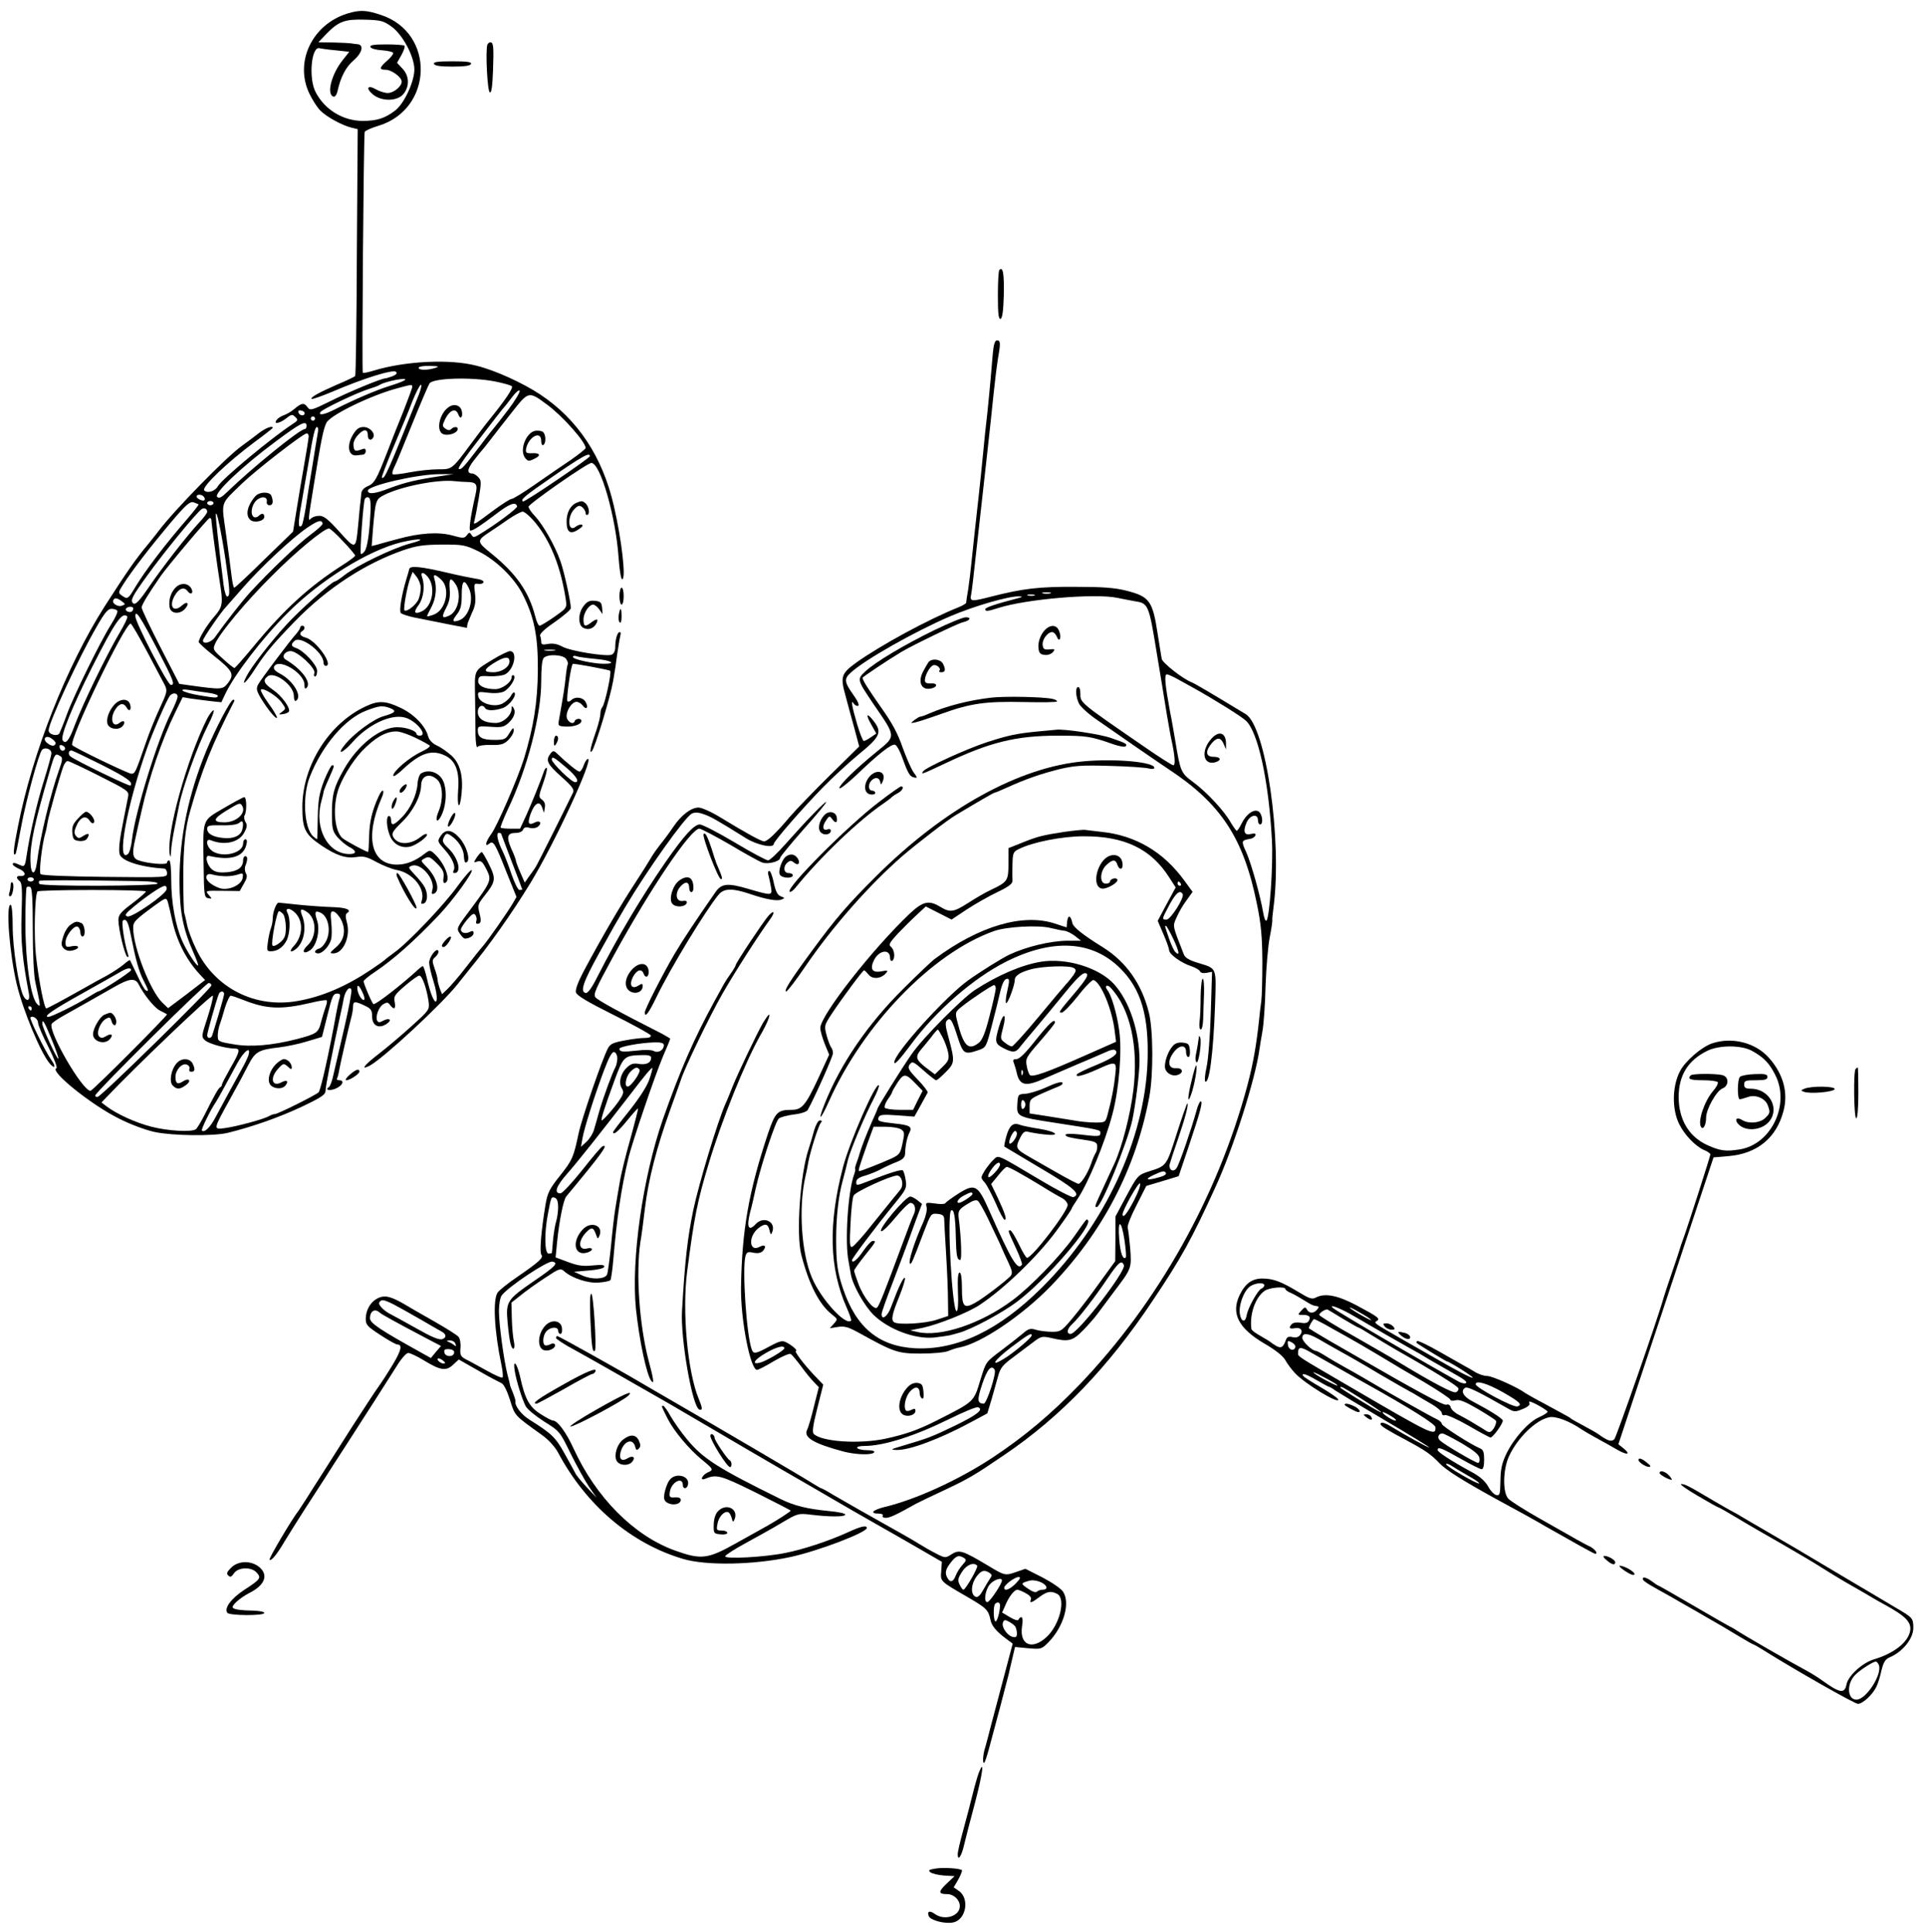 <?xml version="1.0" standalone="no"?>
<!DOCTYPE svg PUBLIC "-//W3C//DTD SVG 20010904//EN"
 "http://www.w3.org/TR/2001/REC-SVG-20010904/DTD/svg10.dtd">
<svg version="1.0" xmlns="http://www.w3.org/2000/svg"
 width="911pt" height="914pt" viewBox="0 0 911 914"
 preserveAspectRatio="xMidYMid meet">
<g transform="translate(0,914) scale(0.1,-0.1)"
fill="#000000" stroke="none">
<path d="M1643 9076 c-166 -52 -250 -227 -181 -376 14 -30 38 -68 54 -84 31
-30 102 -69 147 -80 l29 -7 -4 -580 c-1 -320 -5 -584 -8 -588 -3 -3 -41 -22
-85 -40 -87 -38 -128 -61 -121 -68 3 -3 47 13 98 34 146 63 288 107 301 94 7
-7 2 -13 -17 -21 -15 -5 -30 -10 -34 -10 -18 0 -175 -65 -260 -108 -87 -43
-95 -45 -107 -29 -16 23 -28 22 -62 -7 -15 -13 -38 -26 -50 -30 -11 -4 -27
-13 -33 -21 -20 -24 12 -19 44 6 25 20 29 20 43 6 14 -13 12 -17 -13 -33 -97
-63 -337 -262 -354 -295 -13 -23 -49 -34 -64 -19 -14 15 107 131 237 228 48
35 87 66 87 68 0 12 -32 0 -63 -23 -20 -16 -58 -44 -84 -63 -75 -54 -322 -307
-393 -402 -8 -11 -29 -37 -45 -57 -66 -79 -101 -130 -211 -301 -179 -282 -340
-688 -409 -1039 -22 -109 -25 -146 -11 -130 2 2 13 57 25 123 23 126 85 354
100 369 15 15 46 3 44 -18 -1 -11 -17 -69 -36 -130 -33 -105 -67 -255 -82
-358 -5 -37 -10 -47 -21 -43 -8 3 -21 9 -29 12 -8 3 -15 2 -15 -4 0 -5 14 -15
30 -22 32 -13 36 -36 6 -34 -20 2 -21 -10 -2 -25 10 -9 12 -42 8 -154 -4 -132
3 -210 35 -379 6 -32 -11 -38 -26 -10 -22 41 -51 227 -51 328 0 63 -4 104 -10
104 -23 0 -5 -232 29 -375 30 -126 115 -330 158 -378 24 -26 28 -12 5 20 -29
42 -104 194 -98 200 11 11 36 -7 36 -25 0 -11 22 -63 49 -115 27 -54 44 -98
38 -100 -36 -12 165 -174 297 -239 53 -27 126 -54 168 -63 86 -18 277 -20 345
-4 114 28 243 73 349 123 97 46 114 58 114 78 0 19 30 172 70 358 6 25 13 60
16 77 7 37 29 61 36 41 3 -7 -12 -87 -33 -178 -21 -91 -44 -190 -51 -220 -6
-30 -16 -58 -22 -62 -22 -14 4 -20 33 -7 33 15 42 39 15 39 -8 0 -13 4 -10 8
3 5 8 24 11 43 7 38 41 185 55 240 6 20 10 46 10 58 0 25 9 26 55 4 30 -14 35
-22 35 -50 0 -45 31 -61 68 -37 29 19 15 32 -17 15 -13 -8 -22 -8 -26 -1 -11
18 5 65 27 79 18 11 23 11 33 -3 19 -25 28 -19 22 14 -6 26 -1 34 49 77 30 26
61 48 67 48 14 0 35 -60 44 -121 5 -40 5 -41 -78 -116 -46 -42 -117 -102 -157
-133 -69 -53 -90 -80 -43 -56 66 36 341 291 416 386 17 21 41 52 55 69 92 111
201 265 289 409 114 187 299 587 272 587 -5 0 -14 -13 -20 -30 -5 -16 -15 -30
-20 -30 -9 0 -57 38 -110 89 -12 11 -17 10 -28 -5 -23 -31 -15 -48 52 -108 50
-44 62 -61 56 -74 -43 -89 -168 -339 -176 -351 -5 -9 -20 -30 -32 -46 l-21
-30 -21 48 c-12 27 -21 52 -21 57 0 4 -9 29 -21 54 -25 57 -20 76 20 76 17 0
31 6 35 15 4 11 13 14 31 9 14 -4 32 -1 40 6 21 17 8 32 -16 19 -29 -15 -35
-4 -20 39 20 55 44 67 56 30 l8 -23 4 24 c3 16 -1 29 -13 38 -17 12 -17 16 5
78 13 36 21 69 17 72 -3 3 -8 -3 -12 -13 -18 -52 -60 -156 -85 -211 l-29 -63
-43 0 c-24 0 -46 2 -49 5 -2 3 13 40 33 84 94 196 159 447 159 610 0 62 4 101
12 109 20 20 96 15 107 -7 6 -10 9 -20 7 -22 -2 -2 -7 -29 -10 -59 -5 -49 -10
-82 -32 -205 -5 -29 -4 -30 32 -32 39 -2 74 11 74 27 0 14 -28 12 -32 -2 -7
-20 -38 0 -38 24 0 30 26 68 47 68 9 0 22 -8 29 -17 17 -24 29 -10 14 16 -12
23 -49 28 -68 9 -6 -6 -14 -9 -18 -5 -7 7 17 177 26 177 24 -1 172 -29 176
-33 8 -8 -25 -159 -37 -172 -5 -5 -9 -19 -9 -30 0 -12 -8 -46 -18 -76 -28 -80
-36 -116 -23 -103 14 13 88 256 101 332 6 32 15 91 20 132 6 41 13 81 15 88 2
6 1 12 -4 12 -11 0 -21 -35 -21 -73 0 -16 -7 -30 -17 -34 -26 -10 -194 17
-233 38 -24 13 -45 17 -67 13 -26 -5 -33 -3 -33 9 0 8 -2 22 -5 29 -4 9 21 33
70 66 41 29 75 58 75 65 0 30 -31 171 -49 222 -26 74 -82 172 -120 213 -17 17
-31 38 -31 45 0 13 278 207 297 207 43 0 116 -255 129 -449 4 -56 11 -101 17
-101 19 0 -2 186 -40 349 -53 230 -171 408 -348 525 -81 54 -212 114 -301 136
-126 33 -338 22 -486 -23 -26 -8 -49 -13 -52 -10 -5 5 4 1121 9 1139 1 5 31
19 65 29 260 79 269 439 13 524 -71 24 -101 25 -160 7z m208 -61 c53 -38 108
-140 109 -203 0 -58 -48 -162 -91 -195 -49 -37 -86 -49 -155 -49 -92 1 -178
53 -221 136 -34 64 -21 217 18 208 7 -2 43 -7 77 -10 l64 -7 -30 -38 c-54 -67
-79 -163 -45 -174 7 -3 15 8 19 24 15 69 40 116 76 147 42 36 51 75 18 77 -11
1 -24 3 -30 4 -5 1 -42 3 -82 4 l-72 1 39 41 c57 58 86 69 182 66 72 -2 86 -5
124 -32z m209 -1615 c-36 -12 -80 -12 -80 0 0 6 24 10 53 9 41 -1 47 -3 27 -9z
m-145 -58 c-6 -5 -37 -17 -70 -27 -63 -19 -176 -68 -258 -110 -50 -26 -83 -33
-71 -14 8 13 171 91 229 109 22 7 45 15 50 19 29 18 137 38 120 23z m424 -6
c40 -8 77 -18 82 -23 8 -8 -30 -65 -118 -173 -7 -8 -39 -51 -72 -95 -94 -127
-92 -125 -158 -125 -32 0 -92 -6 -133 -14 -41 -8 -78 -12 -82 -10 -4 3 -2 17
6 32 8 15 46 108 86 207 40 99 77 185 82 192 20 25 197 30 307 9z m-389 -26
c0 -6 -19 -56 -41 -113 -23 -56 -57 -142 -76 -192 -52 -134 -62 -152 -94 -165
-18 -8 -29 -20 -30 -34 -1 -11 -3 -30 -4 -41 -2 -11 -6 -56 -10 -100 -12 -128
-11 -127 -89 -41 -53 59 -74 76 -95 76 -15 0 -32 -5 -39 -12 -16 -16 -16 -17
13 162 34 208 44 260 59 290 17 36 212 131 338 164 66 18 68 18 68 6z m31 -37
c-146 -365 -163 -404 -175 -392 -2 2 23 67 55 144 33 77 74 175 90 218 17 42
35 77 40 77 5 0 0 -21 -10 -47z m423 -71 c-32 -42 -61 -79 -64 -82 -3 -3 -35
-43 -70 -90 -78 -102 -88 -113 -100 -108 -5 2 19 39 53 84 105 137 161 209
167 214 3 3 18 23 34 44 17 22 32 34 34 27 2 -6 -22 -47 -54 -89z m185 23 c72
-53 181 -176 181 -204 0 -5 -33 -31 -72 -58 -40 -27 -116 -79 -169 -116 -53
-37 -102 -67 -109 -67 -7 0 -44 -24 -84 -53 -95 -71 -99 -74 -92 -51 3 11 12
57 20 104 13 77 13 87 -1 102 -9 10 -22 18 -29 18 -27 0 -24 22 8 63 18 23 35
44 38 47 3 3 21 25 40 50 19 25 65 84 103 132 78 99 78 98 166 33z m-1148 -40
c-1 -15 -24 -12 -29 3 -3 9 2 13 12 10 10 -1 17 -7 17 -13z m49 -25 c0 -5 -4
-10 -10 -10 -5 0 -10 5 -10 10 0 6 5 10 10 10 6 0 10 -4 10 -10z m-40 -35 c0
-8 -4 -15 -9 -15 -23 0 -252 -186 -364 -295 -30 -29 -41 -35 -50 -25 -16 16
116 142 275 260 119 89 148 104 148 75z m54 -27 c-2 -13 -14 -81 -25 -153 -12
-71 -27 -165 -33 -207 -7 -42 -15 -80 -19 -84 -17 -17 -18 11 -2 98 9 51 24
143 35 203 22 134 30 165 40 165 4 0 6 -10 4 -22z m-44 -22 c0 -7 -9 -65 -20
-127 -11 -63 -28 -161 -37 -219 l-17 -105 -136 -132 c-74 -73 -138 -133 -142
-133 -4 0 -9 26 -13 58 -4 31 -15 120 -26 196 -22 159 -30 136 76 239 63 61
289 237 306 237 5 0 9 -6 9 -14z m1330 -94 c0 -9 -309 -219 -316 -214 -14 8 6
25 141 118 141 97 175 116 175 96z m-705 -94 c-115 -17 -170 -30 -244 -58 -67
-26 -101 -30 -101 -11 0 24 235 78 340 78 l65 0 -60 -9z m125 -28 c44 -1 50
-11 39 -60 -23 -100 -33 -170 -24 -170 13 0 48 23 118 76 66 51 96 63 103 39
3 -9 -106 -90 -182 -135 -22 -13 -26 -13 -34 0 -8 13 -11 13 -22 -2 -12 -15
-18 -15 -68 -1 -67 18 -155 12 -260 -17 -41 -11 -86 -23 -98 -27 l-24 -6 6 79
c12 138 13 142 54 163 79 40 252 74 332 65 19 -2 46 -4 60 -4z m-1245 -71 c4
-6 5 -12 2 -15 -7 -7 -37 7 -37 17 0 13 27 11 35 -2z m788 -60 c-5 -109 -15
-178 -28 -196 -7 -10 -16 -16 -18 -13 -6 6 11 238 18 258 3 8 11 12 18 9 8 -3
11 -22 10 -58z m-814 25 c2 -2 -21 -31 -51 -66 -110 -127 -200 -246 -248 -325
-34 -58 -37 -59 -64 -40 -18 13 -17 15 7 53 42 66 129 178 222 289 73 86 93
104 110 99 11 -4 22 -8 24 -10z m71 6 c0 -5 -7 -10 -15 -10 -8 0 -15 5 -15 10
0 6 7 10 15 10 8 0 15 -4 15 -10z m-30 -41 c0 -6 -17 -29 -39 -52 -59 -64
-173 -211 -234 -300 -49 -72 -67 -91 -78 -80 -13 13 -4 32 65 127 83 116 233
298 260 318 12 8 26 1 26 -13z m87 -229 c21 -144 22 -169 8 -172 -5 -2 -13 22
-17 52 -25 199 -38 318 -37 335 2 33 26 -83 46 -215z m1468 174 c70 -87 118
-208 141 -359 6 -41 5 -41 -54 -83 -33 -23 -65 -42 -70 -42 -5 0 -14 19 -20
43 -30 117 -89 202 -207 298 -72 58 -72 61 -5 105 19 12 58 39 85 58 28 19 58
35 67 36 9 0 38 -25 63 -56z m-1535 15 c0 -15 28 -221 40 -295 16 -99 13 -115
-25 -159 -34 -38 -75 -105 -75 -122 0 -4 31 -33 69 -63 92 -73 101 -89 70
-130 -26 -33 -29 -33 -182 -12 l-49 7 -89 173 c-49 95 -89 180 -89 188 0 13
30 62 90 149 35 50 225 275 232 275 4 0 8 -5 8 -11z m526 -15 c2 -5 -24 -29
-58 -54 -57 -42 -193 -172 -284 -271 -36 -39 -119 -145 -167 -213 -17 -25 -57
-36 -57 -16 0 11 86 136 110 160 3 3 38 43 79 90 84 96 231 234 306 285 49 33
66 38 71 19z m97 -85 c32 -33 57 -64 57 -67 0 -4 -26 -24 -58 -44 -161 -103
-278 -210 -427 -391 -44 -53 -83 -97 -86 -97 -4 0 -29 20 -55 44 -47 42 -48
44 -36 72 24 52 146 199 267 319 113 114 247 225 271 225 6 0 36 -27 67 -61z
m317 -10 c-83 -22 -254 -105 -311 -150 -20 -16 -40 -29 -44 -29 -15 0 -172
-140 -232 -207 -76 -83 -166 -200 -187 -242 -29 -55 -2 -32 42 37 46 71 82
115 190 226 149 153 330 271 509 333 64 22 96 26 183 27 99 0 109 -1 173 -32
82 -40 170 -126 209 -203 55 -108 73 -199 72 -359 -1 -150 -20 -269 -66 -420
-29 -92 -127 -319 -155 -356 -26 -35 -32 -64 -9 -45 19 16 27 4 81 -133 l48
-119 -18 -31 c-22 -38 -116 -173 -142 -203 -10 -11 -46 -56 -80 -100 -33 -43
-73 -89 -87 -102 l-25 -24 -11 27 c-5 15 -10 33 -10 40 0 8 -6 32 -14 54 -13
37 -13 42 5 57 10 10 16 22 12 28 -9 15 -43 -31 -43 -57 0 -13 9 -53 21 -90
23 -72 18 -127 -6 -71 -8 17 -19 56 -26 88 -7 31 -16 57 -19 57 -3 0 -19 -12
-35 -28 -77 -69 -184 -152 -198 -152 -6 0 -47 96 -47 108 0 5 24 25 53 44 88
59 187 147 303 269 68 72 166 207 155 213 -4 3 -34 -31 -66 -75 -62 -87 -235
-269 -300 -315 -22 -16 -42 -31 -45 -35 -3 -3 -32 -24 -65 -46 -118 -79 -232
-128 -347 -148 -202 -36 -393 62 -480 245 -20 41 -39 93 -43 115 -5 22 -10 47
-13 55 -3 8 -5 85 -5 170 0 141 9 234 33 315 55 194 103 313 208 518 2 4 0 7
-5 7 -12 0 -84 -137 -127 -241 -85 -207 -127 -409 -127 -618 1 -146 16 -223
66 -337 14 -31 24 -59 22 -61 -6 -6 -55 69 -76 118 -31 71 -51 180 -51 285 0
56 -4 94 -10 94 -5 0 -10 -5 -10 -11 0 -12 -95 -4 -137 12 -26 10 -29 33 -13
101 5 24 19 86 31 138 33 149 96 334 157 458 l36 74 35 -6 c20 -3 61 -8 92
-12 l56 -6 18 38 c43 92 179 269 295 384 154 155 382 297 539 335 90 21 126
16 41 -6z m-1364 -273 c18 -14 18 -15 1 -21 -19 -8 -50 12 -41 26 7 13 17 11
40 -5z m54 -34 c0 -14 -11 -21 -26 -15 -8 3 -11 9 -8 14 7 11 34 12 34 1z
m-75 -11 c3 -6 -10 -34 -29 -64 -49 -77 -177 -337 -210 -427 -15 -42 -31 -81
-35 -89 -10 -16 -51 -6 -51 14 0 36 141 342 227 490 37 65 53 85 70 85 12 0
24 -4 28 -9z m189 -182 c78 -150 85 -169 64 -169 -15 0 -168 296 -168 325 0
34 23 0 104 -156z m-142 155 c4 -3 -14 -40 -39 -82 -60 -102 -174 -337 -210
-434 -26 -71 -43 -92 -57 -69 -11 18 45 157 140 346 108 213 142 263 166 239z
m94 -167 c38 -72 76 -144 84 -159 12 -26 10 -34 -23 -105 -20 -43 -50 -116
-66 -163 -50 -145 -52 -150 -70 -150 -14 0 -266 121 -279 135 -19 19 248 576
276 575 4 0 39 -60 78 -133z m1927 6 c-13 -2 -33 -2 -45 0 -13 2 -3 4 22 4 25
0 35 -2 23 -4z m193 -40 c74 -6 103 -23 41 -23 -50 0 -147 21 -147 32 0 6 7 7
16 4 10 -4 50 -9 90 -13z m-1833 -160 c26 -3 47 -10 47 -14 0 -12 -10 -11 -89
2 -36 6 -70 16 -76 21 -7 7 3 8 30 4 22 -4 61 -9 88 -13z m-143 -18 c0 -9 -14
-43 -31 -77 -65 -130 -169 -467 -185 -600 -3 -32 -12 -62 -19 -68 -56 -47 -6
228 91 502 26 74 92 226 107 246 13 17 37 15 37 -3z m-577 -221 c-3 -15 -18
-15 -37 -1 -28 20 -11 43 17 24 12 -8 21 -18 20 -23z m45 -26 c-5 -15 -23 -11
-26 6 -2 11 2 14 13 10 9 -4 14 -11 13 -16z m171 -75 c121 -61 153 -84 138
-99 -5 -5 -261 119 -284 138 -12 10 -9 28 5 28 4 0 67 -30 141 -67z m-192 39
c10 -6 8 -21 -7 -62 -41 -115 -91 -322 -105 -438 -9 -68 -30 -64 -31 6 -2 78
19 177 86 407 30 105 30 104 57 87z m2395 -56 c45 -39 61 -66 38 -66 -17 0
-110 91 -110 107 0 18 11 11 72 -41z m-2211 -37 c133 -67 140 -72 135 -97 -3
-15 -12 -63 -21 -107 -20 -97 -25 -145 -19 -166 9 -32 100 -61 212 -68 6 -1
12 -10 12 -22 0 -20 -2 -20 -295 -17 -179 2 -298 7 -303 13 -9 9 7 142 22 193
3 9 8 33 11 52 6 36 59 223 75 266 5 13 14 24 20 24 6 0 74 -32 151 -71z
m1899 -272 c0 -1 23 -61 50 -132 28 -71 50 -131 50 -132 0 -2 -6 -3 -13 -3 -7
0 -23 33 -37 73 -13 39 -32 88 -41 107 -25 49 -34 90 -20 90 6 0 11 -1 11 -3z
m-2210 -217 c0 -5 -7 -10 -15 -10 -8 0 -15 5 -15 10 0 6 7 10 15 10 8 0 15 -4
15 -10z m498 -8 c59 -1 91 -6 87 -12 -8 -12 -551 -14 -559 -1 -3 4 -3 11 0 14
5 4 154 4 472 -1z m-503 -230 c0 -114 5 -218 12 -247 6 -27 14 -66 18 -85 5
-31 4 -33 -9 -20 -31 30 -56 203 -56 381 0 91 3 168 6 172 3 3 11 4 17 1 9 -3
12 -62 12 -202z m633 191 c-5 -25 -165 -136 -186 -128 -14 5 -9 13 27 43 61
51 133 100 149 101 8 1 12 -7 10 -16z m-98 -10 c0 -5 -30 -30 -65 -57 -54 -40
-65 -54 -65 -78 0 -42 30 -167 42 -174 7 -4 7 2 2 17 -17 55 -31 150 -22 155
16 10 25 -8 38 -76 22 -110 37 -166 59 -208 24 -46 26 -56 10 -46 -6 3 -24 36
-41 73 -17 36 -32 67 -33 69 -2 2 -15 -7 -30 -20 -15 -13 -50 -36 -78 -52 -29
-15 -77 -42 -107 -59 -105 -59 -175 -97 -181 -97 -10 0 -36 133 -49 249 -10
93 -6 282 7 304 2 4 119 7 259 7 140 0 254 -3 254 -7z m104 -50 c3 -10 12 -48
20 -85 23 -102 65 -184 128 -254 l28 -30 -87 -67 -88 -66 -27 26 c-57 55 -138
262 -138 353 0 30 7 37 105 109 48 35 52 36 59 14z m-174 -322 c0 -8 -143
-101 -156 -101 -2 0 -23 -12 -47 -27 -54 -34 -173 -93 -188 -93 -27 0 19 32
159 110 81 45 161 91 177 100 34 21 55 25 55 11z m35 -66 c26 -51 75 -112 101
-125 16 -8 31 -16 34 -18 5 -4 -352 -362 -362 -362 -38 0 -199 277 -184 316 2
6 33 27 68 46 69 39 129 72 228 129 71 41 99 44 115 14z m345 -6 c0 -15 -518
-523 -537 -527 -8 -2 -14 1 -12 7 7 21 522 531 536 531 7 0 13 -5 13 -11z
m718 -41 c7 -16 8 -28 2 -28 -12 0 -30 34 -30 56 0 22 12 9 28 -28z m-658 0
c0 -6 -12 -50 -26 -97 -14 -47 -28 -92 -30 -98 -5 -17 -24 -17 -24 0 0 12 41
158 55 195 6 15 25 16 25 0z m-79 -113 c-29 -88 -29 -90 -10 -107 19 -16 99
-38 139 -38 28 0 25 -14 -20 -92 -22 -39 -40 -73 -40 -78 0 -5 -3 -10 -7 -12
-9 -3 -29 -39 -76 -133 -17 -33 -35 -63 -41 -67 -21 -14 -131 -8 -209 12 -75
19 -165 60 -215 98 l-22 17 24 25 c134 142 501 492 503 480 2 -8 -10 -55 -26
-105z m625 93 c-4 -13 -11 -45 -16 -73 -33 -183 -73 -362 -83 -372 -15 -14
-193 -103 -207 -103 -6 0 -18 -4 -28 -10 -25 -14 -149 -48 -206 -56 -59 -8
-59 -10 22 137 32 57 71 130 87 162 33 63 47 71 149 83 32 4 91 16 129 28 l70
21 23 92 c26 105 29 113 51 113 11 0 14 -6 9 -22z m-458 -7 c112 -45 181 -48
325 -14 37 9 69 14 72 11 3 -3 1 -16 -4 -29 -5 -13 -15 -46 -22 -72 -13 -53
-20 -57 -114 -82 -116 -30 -220 -39 -299 -25 -74 12 -76 14 -76 41 0 15 4 38
9 51 5 13 16 49 25 81 10 31 22 57 27 57 6 0 31 -9 57 -19z m-998 -41 c0 -5
-2 -10 -4 -10 -3 0 -8 5 -11 10 -3 6 -1 10 4 10 6 0 11 -4 11 -10z m96 -151
c19 -46 32 -84 30 -87 -6 -5 -76 147 -76 166 0 26 11 7 46 -79z m929 -71 c-4
-13 -19 -43 -33 -68 -29 -52 -84 -153 -122 -224 -25 -48 -53 -76 -65 -64 -5 5
43 102 65 133 4 6 21 35 37 65 16 30 45 83 64 118 33 61 68 87 54 40z"/>
<path d="M1752 8918 c3 -8 26 -14 56 -16 29 -2 52 -8 52 -13 0 -6 -13 -23 -30
-37 -36 -32 -38 -42 -6 -42 28 0 76 -35 76 -56 0 -23 -38 -54 -66 -54 -14 0
-39 8 -55 17 -39 23 -51 7 -16 -23 41 -35 117 -34 146 2 29 37 27 85 -5 119
l-26 28 21 37 c11 20 18 40 14 44 -3 3 -42 6 -85 6 -59 0 -79 -3 -76 -12z"/>
<path d="M2122 7214 c-45 -31 -61 -115 -25 -128 21 -8 61 3 67 20 6 16 -15 19
-30 4 -7 -7 -16 -6 -27 2 -16 12 -16 15 0 48 22 42 50 51 61 19 10 -27 23 -11
16 18 -7 27 -37 35 -62 17z"/>
<path d="M1671 7086 c-33 -52 -24 -106 17 -100 6 1 19 2 27 3 8 0 15 8 15 17
0 11 -5 14 -17 9 -33 -12 -38 -10 -41 16 -2 16 6 35 23 53 27 29 45 27 45 -5
0 -20 15 -26 25 -9 12 19 -15 50 -45 50 -21 0 -33 -8 -49 -34z"/>
<path d="M2532 7102 c-43 -7 -76 -90 -49 -127 13 -17 18 -18 41 -7 36 16 33
30 -6 28 -28 -1 -32 2 -30 19 10 58 72 92 72 39 0 -14 4 -23 10 -19 14 9 12
51 -2 62 -7 5 -23 7 -36 5z"/>
<path d="M1208 6793 c-39 -45 -49 -92 -23 -113 19 -15 65 -5 65 15 0 18 -12
19 -27 4 -6 -6 -16 -8 -22 -5 -18 11 -12 55 10 77 24 24 55 21 51 -4 -2 -10 4
-17 13 -17 16 0 19 17 9 44 -8 22 -57 20 -76 -1z"/>
<path d="M831 6361 c-23 -23 -34 -58 -29 -92 4 -32 47 -38 73 -9 23 25 12 39
-13 17 -39 -36 -64 -9 -38 41 20 38 46 49 63 26 16 -22 31 -9 17 14 -16 25
-50 26 -73 3z"/>
<path d="M1936 6449 c-2 -8 -8 -30 -14 -49 -23 -77 -35 -151 -26 -160 5 -5 32
-14 59 -20 119 -24 250 -50 253 -50 1 0 2 5 2 12 0 6 10 31 21 56 17 34 20 55
16 93 -6 47 -5 50 15 47 12 -2 23 2 25 8 2 7 -14 14 -39 17 -24 4 -83 16 -133
28 -124 29 -174 34 -179 18z m54 -89 c0 -16 -4 -40 -10 -54 -10 -26 -56 -63
-67 -53 -6 7 13 116 29 156 l10 26 19 -24 c10 -13 19 -36 19 -51z m32 53 c40
-46 25 -141 -27 -165 -35 -16 -41 -5 -15 30 23 31 31 91 17 130 -10 26 4 29
25 5z m65 -15 c45 -42 22 -146 -37 -166 -16 -6 -30 -9 -30 -7 0 3 10 23 22 46
20 39 25 90 13 130 -8 25 3 24 32 -3z m67 -20 c31 -44 15 -130 -29 -150 -35
-16 -38 -8 -14 38 15 28 19 52 16 87 -4 52 4 59 27 25z m63 -19 c27 -53 1
-139 -47 -154 -31 -10 -33 -2 -8 30 17 22 22 41 22 92 0 66 11 77 33 32z"/>
<path d="M1420 6172 c0 -5 -8 -17 -17 -28 -32 -35 -170 -219 -182 -242 -10
-19 -8 -29 13 -65 32 -53 75 -105 76 -91 0 6 -18 37 -41 68 -23 32 -38 60 -35
64 11 10 76 -30 98 -61 21 -29 21 -30 2 -44 -18 -14 -18 -14 5 -11 14 2 26 8
28 13 6 18 -36 75 -76 102 -43 30 -49 44 -26 63 32 27 125 -41 125 -92 0 -17
4 -27 10 -23 32 20 -13 96 -77 129 -21 11 -30 21 -27 31 18 46 144 -28 144
-84 0 -17 3 -22 10 -15 25 25 -23 89 -99 134 -21 12 -5 40 24 40 32 0 120 -82
112 -104 -4 -9 -2 -16 3 -16 6 0 10 12 10 27 0 27 -65 97 -101 108 -23 8 -24
18 -5 34 30 25 136 -55 136 -103 0 -9 5 -16 10 -16 41 0 -45 122 -95 134 -26
7 -32 20 -15 31 6 3 10 10 10 16 0 5 -4 9 -10 9 -5 0 -10 -4 -10 -8z"/>
<path d="M2334 6022 c-95 -58 -89 -46 -87 -174 1 -62 2 -144 2 -183 1 -38 5
-65 9 -59 4 7 31 11 64 10 47 -1 61 3 82 23 14 14 26 34 26 45 0 17 -4 15 -20
-11 -18 -31 -24 -33 -73 -33 -57 0 -77 12 -77 45 0 20 4 21 61 17 52 -4 63 -1
84 18 27 25 36 52 24 71 -7 11 -9 11 -9 -2 0 -33 -40 -69 -75 -69 -54 0 -85
19 -85 52 0 28 22 39 35 18 8 -13 44 -13 84 1 30 11 67 60 54 73 -3 3 -11 -4
-17 -17 -7 -12 -25 -28 -41 -36 -40 -19 -108 3 -113 36 -3 21 -1 22 48 16 32
-4 59 -1 74 6 29 16 60 67 46 76 -5 3 -10 0 -10 -8 0 -24 -45 -57 -77 -57 -52
0 -85 17 -81 42 3 20 8 22 55 19 28 -1 61 3 72 9 43 22 61 110 23 110 -9 -1
-44 -17 -78 -38z m76 -11 c0 -26 -37 -51 -76 -51 -48 0 -48 11 -2 41 52 33 78
37 78 10z"/>
<path d="M1733 5800 c-175 -79 -303 -281 -303 -478 0 -103 13 -129 88 -180 72
-49 118 -64 169 -56 33 5 49 1 94 -24 30 -16 72 -33 94 -37 76 -13 138 -88
120 -145 -5 -15 -3 -18 9 -14 19 7 21 46 5 77 -6 12 -27 38 -46 58 -33 35 -34
37 -14 44 44 14 111 -67 96 -115 -5 -16 -3 -21 6 -18 34 11 16 79 -36 130 -26
27 -26 27 -5 38 18 10 26 6 57 -25 28 -28 34 -41 31 -65 -3 -19 -1 -29 6 -27
32 10 1 93 -51 140 -19 17 -21 16 -44 -1 -44 -35 -88 -52 -131 -52 -123 0
-153 130 -74 313 19 42 6 52 -13 10 -31 -67 -44 -123 -45 -190 -1 -40 -3 -73
-5 -73 -9 0 -108 53 -122 66 -35 32 -46 135 -22 219 15 54 68 142 115 192 61
63 112 93 162 93 28 0 99 -30 158 -66 6 -4 -12 -18 -41 -31 -56 -27 -131 -91
-131 -112 0 -8 22 7 48 32 83 77 136 93 199 62 48 -24 67 -74 60 -162 -6 -83
7 -101 16 -20 9 87 -7 147 -49 184 -19 17 -50 39 -69 47 -21 10 -35 26 -40 43
-12 48 -66 104 -129 134 -71 34 -105 36 -163 9z m113 -10 c32 -13 24 -22 -32
-38 -46 -13 -135 -78 -179 -130 -47 -56 -17 -49 34 9 73 82 179 132 245 115
53 -13 113 -86 71 -86 -8 0 -15 4 -15 8 0 15 -49 32 -91 32 -80 0 -187 -84
-252 -199 -47 -83 -57 -117 -57 -208 0 -73 3 -85 26 -113 15 -17 39 -37 55
-46 37 -18 37 -34 2 -34 -103 0 -168 123 -133 250 5 19 10 38 10 42 0 5 11 33
25 64 28 64 28 64 16 64 -5 0 -22 -33 -38 -72 -23 -61 -28 -90 -30 -173 -1
-55 -2 -102 -3 -104 0 -2 -9 4 -19 13 -43 39 -52 192 -15 283 58 147 166 273
265 311 63 24 78 26 115 12z"/>
<path d="M981 5743 c-97 -192 -196 -550 -178 -645 3 -16 5 -13 6 12 0 19 8 71
17 115 9 44 18 91 21 105 17 87 86 279 137 380 20 38 31 70 26 70 -5 0 -18
-17 -29 -37z"/>
<path d="M1991 5481 c-7 -5 -15 -27 -16 -49 -4 -54 -35 -120 -75 -159 -37 -38
-50 -41 -50 -13 0 11 -4 20 -10 20 -15 0 -12 -56 5 -95 16 -39 54 -59 94 -50
30 6 89 50 80 59 -3 4 -18 -3 -32 -15 -48 -37 -107 -36 -127 2 -9 16 -3 27 40
69 53 51 91 124 92 175 1 48 42 61 78 25 25 -25 27 -94 5 -147 -16 -37 -12
-59 6 -33 27 44 36 118 18 169 -16 45 -69 66 -108 42z"/>
<path d="M1902 5418 c-7 -7 -12 -16 -12 -20 0 -15 15 -8 28 12 13 22 3 27 -16
8z"/>
<path d="M1058 5317 c-104 -61 -98 -47 -95 -267 2 -146 3 -155 22 -159 19 -3
19 -3 2 16 -17 20 -16 20 65 19 l82 -1 19 34 c15 25 18 38 10 50 -5 9 -7 25
-2 36 11 28 11 45 -1 45 -5 0 -10 -8 -10 -18 0 -35 -24 -53 -75 -58 -38 -3
-55 0 -72 13 -26 22 -36 70 -13 64 100 -23 161 -5 175 52 5 17 3 27 -4 27 -6
0 -11 -9 -11 -20 0 -45 -94 -69 -144 -37 -30 20 -37 64 -8 52 64 -26 134 -10
158 38 13 24 14 35 5 49 -6 10 -8 24 -4 31 11 18 10 87 -2 86 -5 0 -49 -24
-97 -52z m87 12 c22 -34 -26 -79 -83 -79 -57 0 -55 16 5 53 65 40 69 41 78 26z
m1 -113 c-7 -29 -41 -45 -89 -40 -48 4 -77 20 -77 43 0 16 8 18 69 17 45 -1
75 4 83 12 16 16 22 1 14 -32z m-76 -221 c19 0 45 4 58 9 21 7 23 5 20 -16 -5
-35 -68 -63 -110 -49 -41 15 -68 39 -61 57 4 10 13 12 32 6 14 -4 42 -7 61 -7z"/>
<path d="M1860 5350 c-6 -11 -9 -26 -7 -33 3 -7 10 1 16 17 14 35 7 47 -9 16z"/>
<path d="M2128 5264 c-9 -18 -12 -34 -7 -34 12 0 40 58 31 64 -5 3 -15 -11
-24 -30z"/>
<path d="M2084 5185 c-16 -24 -15 -26 20 -65 36 -40 53 -80 41 -99 -3 -6 -2
-11 4 -11 36 0 20 70 -26 115 -30 29 -33 36 -23 55 10 19 14 20 33 7 34 -22
60 -63 61 -96 1 -17 4 -31 8 -31 28 0 8 77 -31 119 -35 38 -65 40 -87 6z"/>
<path d="M2255 5084 c-16 -25 -16 -26 4 -19 16 5 24 -2 41 -36 27 -52 24 -58
-71 -186 -69 -92 -71 -94 -55 -118 9 -14 20 -25 25 -25 21 0 41 13 41 26 0 11
-5 12 -17 6 -21 -11 -43 -5 -43 11 0 7 14 28 30 47 24 28 32 32 39 21 5 -8 7
-20 4 -28 -3 -7 -1 -13 4 -13 18 0 21 11 11 50 -9 36 -8 42 20 78 57 71 59 84
26 151 -16 33 -32 60 -35 60 -4 1 -14 -11 -24 -25z"/>
<path d="M1878 4993 c33 -79 92 -173 92 -146 0 16 -81 163 -90 163 -5 0 -6 -8
-2 -17z"/>
<path d="M1300 4844 c-6 -14 -10 -36 -10 -49 0 -13 -4 -34 -9 -47 -5 -13 -11
-42 -14 -65 -6 -39 -4 -43 14 -43 31 0 57 18 74 50 17 33 20 102 5 131 -15 27
13 26 39 -2 37 -40 33 -110 -11 -156 -20 -22 -16 -32 8 -15 40 28 56 100 34
158 -13 33 -8 39 19 22 49 -30 52 -118 4 -162 -28 -26 -18 -43 14 -21 31 22
48 95 33 140 -14 42 -10 51 19 36 33 -18 46 -79 27 -125 -9 -21 -25 -40 -36
-43 -23 -6 -27 -23 -5 -23 21 0 53 35 61 66 4 14 4 50 1 80 -5 48 -3 55 11 52
9 -2 25 -19 35 -38 25 -49 16 -98 -25 -132 -29 -25 -30 -28 -11 -28 47 0 82
81 64 146 -8 27 -7 40 1 45 23 15 -4 26 -69 28 -37 1 -108 6 -158 11 -49 5
-93 10 -98 10 -4 0 -12 -12 -17 -26z m40 -29 c6 -8 12 -36 12 -62 0 -39 -5
-52 -27 -71 -15 -13 -31 -20 -36 -15 -9 9 20 163 31 163 4 0 13 -7 20 -15z"/>
<path d="M2107 4692 c-19 -21 -22 -32 -8 -32 5 0 16 11 25 25 19 29 7 34 -17
7z"/>
<path d="M542 5808 c-25 -27 -40 -66 -34 -90 5 -26 50 -34 70 -15 19 20 9 35
-12 18 -34 -28 -49 20 -20 64 19 29 39 32 53 8 12 -23 25 -11 16 16 -9 28 -46
27 -73 -1z"/>
<path d="M369 5268 c-24 -25 -29 -39 -27 -67 3 -31 7 -36 32 -39 16 -2 32 2
37 10 16 24 9 30 -15 15 -21 -14 -26 -14 -36 -2 -10 12 -10 22 0 45 18 44 45
56 63 29 10 -14 17 -17 22 -9 7 12 -21 50 -38 50 -5 0 -22 -14 -38 -32z"/>
<path d="M333 4765 c-13 -9 -28 -34 -34 -56 -11 -34 -10 -42 3 -56 11 -10 25
-13 42 -9 36 9 33 27 -4 20 -27 -6 -30 -4 -30 19 0 31 42 83 58 73 7 -4 12
-16 12 -27 0 -10 5 -19 10 -19 17 0 12 57 -6 64 -22 9 -27 8 -51 -9z"/>
<path d="M494 4340 c-21 -8 -54 -65 -54 -92 0 -36 56 -52 80 -23 18 21 6 29
-19 13 -16 -9 -23 -10 -32 -1 -16 16 6 70 33 84 16 9 20 7 25 -10 7 -26 23
-28 23 -3 0 17 -18 43 -29 41 -4 0 -15 -4 -27 -9z"/>
<path d="M836 4111 c-27 -30 -37 -88 -19 -106 19 -19 33 -19 61 1 29 20 18 38
-12 19 -26 -17 -36 -11 -36 21 0 32 31 67 53 58 10 -3 16 -13 13 -20 -3 -8 1
-14 9 -14 18 0 19 14 5 41 -14 24 -52 25 -74 0z"/>
<path d="M1305 4106 c-29 -29 -42 -73 -28 -95 14 -22 57 -26 73 -6 17 21 7 29
-19 15 -45 -24 -56 21 -15 65 24 26 26 26 45 10 15 -15 19 -15 19 -4 0 19 -20
39 -37 39 -8 0 -25 -11 -38 -24z"/>
<path d="M2305 8928 c-9 -29 0 -221 12 -225 8 -3 12 28 15 104 4 113 2 133
-13 133 -5 0 -12 -6 -14 -12z"/>
<path d="M2053 8838 c2 -9 29 -13 87 -13 58 0 85 4 88 13 3 9 -19 12 -88 12
-69 0 -91 -3 -87 -12z"/>
<path d="M4727 7863 c-4 -3 -7 -58 -7 -120 0 -87 3 -114 13 -111 8 3 13 37 15
113 2 100 -4 136 -21 118z"/>
<path d="M4696 7468 c-3 -35 -8 -92 -11 -128 -3 -36 -10 -105 -15 -155 -6 -49
-15 -135 -20 -190 -5 -55 -14 -138 -19 -185 -16 -142 -31 -282 -37 -340 -3
-30 -9 -82 -14 -115 -6 -33 -10 -63 -10 -66 0 -4 -17 -14 -37 -22 -145 -58
-365 -178 -481 -260 -73 -53 -78 -67 -53 -157 11 -41 30 -112 43 -158 l22 -83
-139 -137 c-77 -76 -162 -164 -190 -197 -66 -78 -105 -115 -121 -115 -13 0
-83 38 -206 113 -42 26 -89 47 -104 47 -35 0 -82 -36 -119 -91 -16 -24 -44
-62 -62 -84 -18 -23 -38 -52 -45 -65 -8 -14 -43 -70 -79 -125 -65 -99 -156
-255 -238 -409 -27 -51 -40 -87 -37 -100 4 -15 52 -44 178 -107 94 -47 174
-91 176 -97 2 -8 -8 -12 -29 -12 -17 0 -61 -5 -96 -12 -53 -10 -67 -16 -78
-38 -28 -54 -126 -339 -139 -405 -23 -109 -29 -123 -86 -195 -52 -65 -60 -82
-70 -140 -20 -121 -29 -225 -19 -236 11 -13 -12 -34 -114 -104 -43 -29 -85
-63 -93 -74 -24 -34 -16 -183 18 -344 6 -28 8 -55 5 -58 -3 -4 -37 11 -74 32
-37 20 -81 45 -98 53 -26 14 -30 21 -27 54 2 21 -2 45 -9 53 -6 8 -57 40 -113
72 -55 31 -108 62 -117 67 -72 44 -104 56 -131 51 -45 -9 -78 -54 -78 -106 0
-27 9 -36 69 -75 38 -25 74 -45 80 -45 25 0 20 -26 -20 -93 -24 -40 -55 -88
-69 -107 -14 -19 -70 -105 -125 -190 -54 -85 -118 -186 -143 -225 -25 -38 -57
-90 -73 -115 -16 -25 -32 -49 -36 -55 -33 -42 -143 -228 -138 -233 8 -8 35 25
72 88 15 25 56 90 91 145 36 55 79 123 97 150 17 28 63 98 101 157 90 140 191
297 240 375 21 35 46 63 55 63 8 0 41 -15 72 -34 80 -49 107 -53 140 -22 l27
25 93 -53 c50 -29 100 -55 109 -59 10 -3 26 -35 40 -78 24 -78 19 -72 154
-169 28 -20 59 -54 73 -80 132 -249 345 -431 591 -504 109 -33 335 -29 510 9
130 28 360 116 360 137 0 14 -26 9 -91 -21 -90 -41 -212 -81 -294 -97 -97 -20
-285 -30 -285 -16 0 5 44 34 98 63 53 29 131 72 172 97 73 43 76 44 135 37 90
-11 160 -11 163 0 1 6 -32 13 -75 17 -104 10 -167 25 -233 58 -294 145 -364
189 -440 281 -27 32 -61 81 -77 108 -15 28 -32 51 -36 51 -10 0 -10 1 22 -63
30 -58 100 -142 161 -192 55 -45 56 -48 28 -60 -28 -13 -40 -42 -12 -30 53 22
72 17 238 -65 91 -46 166 -84 166 -86 0 -4 -65 -46 -113 -73 -18 -10 -84 -47
-147 -82 -134 -75 -164 -78 -289 -33 -193 70 -372 250 -478 482 -34 75 -76
132 -97 132 -6 0 -33 14 -59 31 -53 33 -74 71 -97 177 -15 66 -35 87 -25 25 8
-48 34 -130 51 -164 7 -15 47 -47 87 -73 74 -46 75 -47 126 -152 29 -58 68
-129 87 -157 l36 -52 -47 50 c-26 28 -50 57 -53 65 -4 8 -27 50 -51 93 -44 79
-60 94 -166 161 -40 25 -71 66 -67 88 1 4 -5 22 -12 40 -8 18 -14 35 -14 38 0
3 -5 23 -11 45 -17 65 -41 240 -41 303 0 32 6 65 13 74 33 43 217 165 240 160
30 -6 15 -22 -89 -93 -126 -87 -132 -96 -123 -195 4 -43 10 -88 14 -101 9 -36
24 -27 16 10 -4 17 -9 66 -10 108 l-2 77 43 34 c24 20 76 57 116 83 66 44 73
47 90 32 36 -33 115 -59 165 -54 26 2 50 7 54 11 3 3 10 48 14 98 16 192 37
335 71 478 16 70 127 396 164 483 19 43 34 81 34 83 0 2 -17 12 -37 23 -205
104 -309 161 -317 174 -10 15 1 39 87 197 171 313 364 600 405 600 8 0 73 -34
144 -75 70 -42 139 -80 153 -85 27 -10 85 5 85 22 0 5 50 66 111 135 61 68
109 126 107 129 -5 4 -90 -83 -192 -198 -38 -43 -75 -78 -83 -78 -8 0 -80 38
-158 85 -79 47 -153 85 -165 85 -27 0 -75 -53 -162 -178 -117 -170 -224 -350
-321 -540 -28 -56 -47 -82 -57 -79 -27 5 -12 51 61 183 75 136 76 137 127 224
102 172 280 423 314 441 13 7 30 7 55 -2 33 -11 59 -25 203 -115 52 -32 130
-48 130 -26 0 13 140 173 233 268 45 46 121 116 168 155 102 83 112 105 73
156 -34 45 -42 36 -12 -16 l23 -41 -25 -17 c-14 -10 -29 -18 -34 -18 -5 0 -19
36 -32 80 -25 85 -31 121 -15 96 5 -7 14 -12 20 -10 7 3 -2 24 -24 54 -41 58
-43 74 -12 102 65 61 306 197 472 268 115 49 275 95 325 94 20 -1 18 -3 -10
-10 -100 -26 -150 -43 -150 -51 0 -11 13 -10 62 6 132 42 456 70 563 48 27 -6
67 -13 88 -17 58 -9 62 -20 97 -235 5 -30 16 -95 24 -145 8 -49 20 -121 26
-160 7 -38 15 -88 20 -110 17 -77 21 -125 10 -125 -6 0 -63 36 -128 81 -321
221 -312 213 -312 261 0 15 -4 28 -10 28 -15 0 -12 -47 4 -79 8 -15 45 -49 83
-75 37 -26 120 -83 183 -127 63 -44 133 -91 155 -106 250 -164 357 -327 420
-638 20 -96 25 -154 26 -271 0 -82 -2 -167 -5 -189 -3 -22 -8 -60 -10 -85 -13
-123 -29 -214 -56 -315 -141 -526 -423 -1028 -794 -1415 -136 -141 -260 -245
-411 -345 -159 -105 -364 -199 -512 -234 -56 -14 -71 -31 -27 -31 14 0 23 -4
19 -10 -3 -6 4 -10 15 -10 19 0 49 14 145 68 11 6 72 35 136 65 108 51 138 68
280 165 266 180 492 415 703 732 134 200 182 287 293 530 85 183 190 511 210
655 2 16 9 55 14 85 6 30 13 127 15 215 3 88 12 193 20 232 8 40 13 76 12 80
-1 5 2 33 6 63 41 317 -36 854 -132 912 -185 112 -243 146 -257 151 -42 17
-135 90 -140 110 -2 12 -11 65 -19 117 -24 158 -38 178 -149 206 -55 14 -112
18 -242 18 -171 1 -246 -8 -392 -45 -101 -26 -107 -26 -99 11 3 17 12 92 20
168 22 200 34 306 56 502 11 96 24 222 30 280 6 58 15 130 20 161 13 74 13 89
-4 89 -10 0 -16 -18 -20 -62z m272 -1135 c-10 -2 -26 -2 -35 0 -10 3 -2 5 17
5 19 0 27 -2 18 -5z m-75 -10 c-7 -2 -21 -2 -30 0 -10 3 -4 5 12 5 17 0 24 -2
18 -5z m685 -400 c26 -14 56 -31 67 -37 107 -60 225 -134 248 -155 57 -52 108
-283 123 -562 7 -117 -11 -375 -26 -384 -5 -3 -11 14 -15 37 -13 78 -56 232
-80 286 -25 54 -24 57 19 64 11 2 21 9 24 16 3 9 -3 11 -21 7 -31 -8 -39 11
-21 53 15 37 54 46 54 12 0 -11 5 -20 10 -20 16 0 12 46 -5 60 -21 17 -60 -10
-82 -55 -9 -19 -20 -35 -23 -35 -3 0 -16 18 -29 40 -30 54 -114 144 -178 191
-57 42 -60 50 -83 189 -7 41 -18 107 -26 145 -23 125 -28 175 -15 175 7 0 33
-12 59 -27z m-2438 -1727 c0 -23 -26 -39 -47 -28 -11 6 -44 7 -83 2 -65 -7
-80 -6 -80 9 0 10 97 28 163 30 34 1 47 -3 47 -13z m-220 -62 c0 -13 -4 -32
-9 -42 -15 -27 -57 -142 -76 -207 -9 -33 -21 -74 -26 -91 -5 -17 -21 -42 -35
-55 l-26 -24 7 40 c9 51 58 205 102 322 25 66 39 90 49 86 8 -3 14 -16 14 -29z
m160 3 c0 -24 -22 -35 -57 -30 -26 5 -39 1 -58 -17 -30 -28 -40 -72 -24 -98
11 -17 9 -26 -13 -59 -25 -37 -75 -93 -82 -93 -6 0 15 65 59 185 44 120 47
122 133 124 28 1 42 -3 42 -12z m-55 -57 c7 -12 -40 -80 -56 -80 -17 0 -9 46
11 68 23 24 35 27 45 12z m46 -47 c-11 -32 -46 -86 -94 -147 -42 -52 -77 -98
-77 -101 0 -17 24 2 66 54 27 33 50 59 52 57 1 -2 -15 -66 -36 -142 -22 -77
-45 -170 -51 -209 -7 -38 -16 -95 -21 -125 -5 -30 -14 -109 -20 -175 -7 -66
-15 -127 -19 -135 -12 -22 -73 -24 -118 -3 l-38 17 69 6 c42 3 71 10 74 17 3
10 -11 11 -55 7 -46 -5 -70 -1 -116 16 l-59 22 7 72 c10 100 30 202 44 217
167 201 201 248 172 237 -6 -1 -49 -52 -97 -113 -48 -60 -94 -110 -103 -110
-32 0 -21 33 31 92 47 53 162 198 300 377 66 87 100 127 104 124 1 -2 -5 -26
-15 -55z m-431 -603 c0 -20 -4 -50 -9 -66 -5 -16 -12 -56 -15 -89 -3 -33 -5
-61 -6 -62 0 -2 -7 -3 -15 -3 -19 0 -21 94 -4 184 16 85 16 86 34 80 10 -4 15
-19 15 -44z m-777 -461 c23 -12 80 -44 127 -71 47 -27 91 -53 99 -57 23 -12
24 -29 2 -36 -15 -4 -51 11 -123 52 -57 32 -110 61 -118 65 -32 15 -63 46 -56
57 10 16 21 14 69 -10z m-67 -38 c8 -8 75 -45 225 -124 l65 -34 -24 -28 -24
-29 -52 29 c-187 104 -236 136 -236 159 0 34 23 48 46 27z m358 -147 c5 -13 3
-14 -6 -7 -7 6 -20 13 -28 16 -10 4 -8 6 6 6 12 1 25 -6 28 -15z m-6 -44 c-4
-21 -42 -19 -46 2 -3 14 3 17 23 16 17 -2 25 -8 23 -18z m-43 -48 c-7 -8 -35
7 -35 18 0 6 7 6 20 -2 10 -7 17 -14 15 -16z"/>
<path d="M5732 5648 c-55 -59 -42 -132 19 -113 29 10 22 25 -11 25 -38 0 -40
27 -7 66 26 29 43 26 57 -10 l9 -21 0 22 c2 55 -30 70 -67 31z"/>
<path d="M2756 3324 c-52 -56 -40 -125 18 -110 14 3 26 11 26 16 0 6 -11 8
-24 4 -42 -10 -43 38 0 80 22 22 31 20 42 -11 9 -25 10 -26 17 -9 21 49 -40
72 -79 30z"/>
<path d="M2730 6763 c-31 -12 -50 -46 -50 -90 0 -52 18 -63 57 -37 17 11 23
19 15 22 -7 2 -19 -2 -28 -9 -39 -32 -43 51 -4 86 16 15 22 15 35 5 8 -7 15
-19 15 -27 0 -8 5 -11 10 -8 12 8 3 46 -14 57 -12 9 -15 9 -36 1z"/>
<path d="M2930 6320 c0 -22 5 -40 10 -40 6 0 10 18 10 40 0 22 -4 40 -10 40
-5 0 -10 -18 -10 -40z"/>
<path d="M2761 6274 c-27 -34 -28 -90 -2 -104 24 -12 48 -4 62 21 12 23 1 24
-25 4 -29 -22 -36 -19 -36 15 0 31 26 70 46 70 6 0 19 -10 28 -22 l16 -23 -2
30 c-3 26 -8 30 -34 33 -25 2 -37 -3 -53 -24z"/>
<path d="M2927 6233 c-3 -16 -1 -32 4 -37 5 -6 9 4 9 27 0 44 -6 48 -13 10z"/>
<path d="M4421 6160 c-144 -70 -281 -152 -328 -196 -40 -38 -40 -38 41 -158
105 -153 105 -147 14 -221 -100 -81 -178 -158 -178 -173 0 -8 35 19 78 59 110
106 170 152 186 146 8 -3 24 -32 35 -64 27 -75 35 -87 56 -91 15 -3 15 -1 -4
25 -11 15 -34 69 -52 118 -22 65 -50 116 -99 185 -63 90 -90 132 -90 144 0 4
123 86 185 123 52 31 263 133 288 139 35 8 45 24 15 24 -13 0 -79 -27 -147
-60z"/>
<path d="M4950 6167 c-25 -20 -42 -62 -38 -93 2 -23 9 -30 29 -32 15 -2 31 4
39 13 12 14 10 16 -16 13 -24 -2 -30 1 -32 20 -4 26 23 62 45 62 7 0 17 -10
22 -22 5 -13 10 -17 14 -11 4 6 3 23 -3 37 -10 28 -35 33 -60 13z"/>
<path d="M4392 6008 c-5 -7 -17 -28 -27 -47 -23 -46 -8 -84 32 -79 37 4 43 28
6 25 -18 -1 -28 3 -28 13 -2 22 22 67 39 73 16 6 40 -16 29 -26 -3 -4 1 -7 10
-7 19 0 21 13 7 41 -12 21 -52 26 -68 7z"/>
<path d="M4690 5840 c-106 -12 -214 -40 -297 -76 -17 -8 -35 -14 -40 -14 -4 0
-17 -8 -28 -16 -20 -16 -19 -16 5 -11 14 3 69 21 122 40 139 50 208 60 391 56
86 -2 157 -1 157 3 0 4 -10 10 -22 12 -46 10 -225 13 -288 6z"/>
<path d="M4910 5680 c-102 -10 -140 -18 -242 -51 -95 -31 -291 -120 -302 -138
-10 -16 -8 -15 105 38 210 100 335 131 533 131 136 0 155 -3 263 -41 29 -10
55 -14 58 -9 7 11 2 14 -70 39 -50 18 -224 44 -260 39 -5 -1 -44 -4 -85 -8z"/>
<path d="M2620 5633 c0 -22 2 -25 10 -13 13 20 13 40 0 40 -5 0 -10 -12 -10
-27z"/>
<path d="M5130 5539 c-307 -26 -664 -223 -986 -544 -133 -132 -194 -203 -305
-355 -101 -137 -134 -190 -120 -190 5 0 46 53 90 118 125 184 303 387 461 524
69 59 211 169 252 193 122 73 178 105 182 105 3 0 29 11 58 24 90 41 160 65
247 87 72 17 106 20 240 16 86 -2 168 -8 184 -12 16 -4 27 -3 27 3 0 27 -178
44 -330 31z"/>
<path d="M4110 5463 c-27 -35 -23 -77 8 -81 12 -2 22 1 22 7 0 6 -7 11 -15 11
-18 0 -20 31 -3 48 17 17 36 15 41 -5 4 -17 4 -17 12 0 21 48 -30 64 -65 20z"/>
<path d="M4160 5348 c-147 -111 -443 -408 -425 -426 3 -4 16 4 27 18 116 144
301 321 418 400 19 13 37 27 40 31 3 3 15 11 28 18 21 11 30 31 14 31 -4 0
-50 -32 -102 -72z"/>
<path d="M3898 5283 c-25 -28 -32 -67 -14 -82 17 -15 46 -8 46 10 0 6 -7 9
-15 6 -23 -9 -28 12 -9 40 15 24 18 25 29 10 17 -24 27 -21 23 6 -4 28 -39 34
-60 10z"/>
<path d="M5035 5205 c-105 -16 -128 -22 -202 -52 l-63 -25 0 -73 c0 -81 -4
-87 -82 -124 -26 -12 -74 -40 -108 -62 -69 -44 -86 -47 -132 -19 -54 33 -82
27 -145 -32 -177 -168 -423 -482 -423 -541 0 -13 10 -47 21 -75 l21 -51 -52
-113 c-59 -126 -77 -148 -125 -148 -67 0 -78 -11 -112 -111 -91 -273 -124
-458 -128 -730 -2 -151 44 -389 76 -389 6 0 41 18 79 41 38 22 74 38 80 34 6
-3 28 -30 49 -58 21 -29 49 -63 61 -75 l23 -24 -23 -91 c-12 -51 -27 -100 -32
-110 -19 -36 29 -65 170 -103 61 -16 138 -18 147 -4 4 6 -10 10 -34 10 -22 0
-43 5 -46 10 -4 6 10 10 34 10 91 0 238 47 398 126 69 34 131 60 139 57 28
-10 -2 -35 -109 -87 -112 -54 -126 -59 -247 -95 -58 -17 -61 -19 -29 -20 60
-2 204 52 347 129 l82 44 20 66 c10 36 24 85 31 110 10 38 22 53 68 87 31 23
74 56 97 73 38 29 43 30 85 21 84 -20 102 -15 153 37 25 26 56 61 68 78 13 18
48 65 79 106 81 107 82 108 75 202 -4 44 -9 89 -12 98 -3 9 16 57 42 107 l46
91 77 23 76 23 47 139 c56 167 69 215 57 215 -4 0 -13 -19 -19 -42 -22 -81
-82 -257 -95 -274 -16 -22 -38 -8 -32 20 3 11 21 66 40 121 33 96 51 165 43
165 -2 0 -25 -64 -50 -143 -49 -154 -48 -152 -131 -178 -53 -17 -55 -20 -111
-124 l-48 -90 0 -105 -1 -106 -72 -99 c-39 -55 -96 -130 -127 -167 -53 -64
-59 -68 -99 -68 -23 0 -57 4 -75 9 -29 9 -37 6 -65 -18 -18 -15 -61 -49 -97
-76 -79 -60 -75 -54 -102 -140 -33 -109 -27 -103 -208 -195 -87 -44 -146 -65
-243 -86 -124 -26 -301 -14 -338 23 -8 8 -4 40 17 122 l28 111 -45 47 c-48 51
-95 113 -84 113 10 0 -18 26 -44 39 -20 11 -30 9 -81 -18 -66 -36 -76 -37 -84
-15 -25 65 -46 381 -30 442 6 19 11 22 38 16 23 -4 36 -1 46 10 17 21 7 31
-17 18 -50 -27 -55 49 -6 88 32 25 46 22 53 -11 5 -21 7 -22 13 -6 18 48 -42
76 -78 37 -35 -38 -45 -15 -26 59 6 20 17 70 26 111 24 107 93 316 109 329 7
6 39 15 71 19 35 4 61 13 66 22 36 66 119 253 119 268 0 10 -4 22 -9 28 -4 5
-14 30 -21 56 -12 46 -12 47 26 105 48 72 145 203 151 203 3 0 12 -9 22 -21
18 -23 60 -19 82 8 11 13 8 14 -23 8 -43 -8 -55 12 -33 55 24 46 75 52 75 9 0
-11 5 -17 10 -14 15 9 12 51 -5 65 -13 11 -9 19 31 63 26 27 66 67 90 89 l43
40 61 -31 61 -31 72 48 c40 26 105 63 145 82 56 27 72 40 71 55 -1 11 -1 46 0
77 1 52 4 59 29 71 64 33 206 61 307 61 193 1 319 -59 405 -194 l31 -48 -43
-79 -42 -79 27 -63 c15 -34 27 -69 27 -76 0 -19 57 -60 103 -75 21 -7 41 -18
43 -25 3 -7 15 -10 31 -7 l26 5 -6 -194 c-3 -107 -12 -222 -20 -257 -8 -35
-10 -65 -6 -68 19 -12 38 136 46 356 6 188 11 177 -80 205 -40 12 -61 24 -67
39 -56 143 -54 133 -34 178 10 23 31 59 47 80 l28 39 -38 52 c-99 137 -231
215 -393 232 -30 4 -64 7 -75 9 -11 2 -56 -3 -100 -9z m550 -245 c3 -5 1 -10
-4 -10 -6 0 -11 5 -11 10 0 6 2 10 4 10 3 0 8 -4 11 -10z m9 -49 c10 -16 -57
-121 -76 -121 -24 0 -23 1 14 71 30 55 49 71 62 50z m-44 -213 c28 -60 32 -84
9 -61 -7 7 -20 36 -30 65 -21 62 -20 58 -14 58 3 0 19 -28 35 -62z m-35 -1107
c3 -6 -11 -15 -32 -20 -58 -17 -72 -11 -28 10 46 21 52 22 60 10z m-151 -129
c-32 -62 -54 -89 -54 -66 0 20 75 153 82 146 5 -5 -7 -40 -28 -80z m-45 -189
c6 -42 9 -78 6 -81 -13 -14 -26 20 -31 86 -8 97 10 94 25 -5z m-3 -118 c11
-28 -219 -325 -252 -325 -21 0 -17 24 7 46 31 28 109 129 168 217 52 77 67 89
77 62z m-436 -332 c0 -11 -87 -84 -132 -111 -69 -42 -46 -7 35 55 81 61 97 70
97 56z m-1170 -61 c0 -10 -85 -60 -115 -68 -43 -11 -28 14 28 46 50 29 87 38
87 22z m995 -102 c9 -15 -38 -160 -52 -160 -31 1 -32 18 -7 93 24 71 43 93 59
67z"/>
<path d="M3328 5194 c-7 -13 68 -208 81 -212 8 -3 8 4 0 25 -6 15 -15 37 -20
48 -4 11 -15 43 -23 70 -19 58 -31 81 -38 69z"/>
<path d="M3717 5088 c-19 -15 -38 -70 -28 -86 11 -17 61 -19 61 -2 0 6 -9 10
-20 10 -24 0 -27 32 -5 50 12 10 18 10 30 0 20 -17 32 -4 19 18 -14 22 -35 26
-57 10z"/>
<path d="M5250 5092 c-58 -19 -90 -142 -40 -155 22 -6 83 29 75 43 -7 11 -35
2 -35 -11 0 -5 -9 -9 -20 -9 -30 0 -28 59 3 88 29 27 44 28 52 2 8 -25 25 -26
25 -2 0 36 -26 55 -60 44z"/>
<path d="M3634 5003 c3 -10 8 -35 12 -55 8 -46 8 -46 -106 -13 -97 29 -127 26
-155 -14 -87 -125 -152 -222 -194 -293 -57 -97 -141 -262 -141 -277 0 -28 18
-4 55 72 66 137 234 413 295 486 25 29 64 30 145 3 79 -27 131 -36 152 -27 16
6 16 8 -4 15 -16 7 -24 23 -33 64 -6 31 -16 56 -21 56 -6 0 -8 -8 -5 -17z"/>
<path d="M3213 4975 c-31 -22 -51 -89 -33 -110 15 -19 61 -16 68 3 3 9 -3 13
-19 10 -33 -4 -38 39 -9 70 23 25 40 21 40 -9 0 -10 5 -19 10 -19 6 0 10 9 10
19 0 51 -26 65 -67 36z"/>
<path d="M50 4951 c0 -10 -3 -26 -6 -35 -3 -9 -2 -16 4 -16 12 0 22 59 10 66
-4 3 -8 -4 -8 -15z"/>
<path d="M3634 4807 c-26 -30 -154 -223 -154 -232 0 -4 -10 -21 -22 -38 -13
-18 -28 -41 -34 -52 -6 -11 -26 -47 -44 -80 -98 -179 -163 -328 -245 -561 -95
-275 -150 -662 -127 -895 16 -150 51 -318 74 -343 13 -16 9 13 -13 94 -45 170
-62 416 -40 564 6 33 15 104 21 156 17 141 55 289 120 470 23 63 45 126 50
140 18 58 136 302 197 409 59 103 170 276 226 353 25 34 18 46 -9 15z"/>
<path d="M5048 4783 l-3 -30 -55 18 c-151 50 -359 -11 -570 -168 -13 -10 -79
-72 -145 -138 -169 -167 -300 -358 -375 -548 -34 -85 -20 -78 20 11 163 366
489 703 780 807 60 22 213 30 270 15 25 -6 54 -12 65 -13 11 -1 33 -12 49 -24
l29 -23 -64 0 c-81 -1 -194 -28 -275 -66 -35 -17 -131 -76 -194 -121 -106 -76
-350 -345 -350 -388 0 -15 25 12 78 83 116 158 295 314 449 392 222 112 410
101 542 -31 99 -98 136 -226 129 -440 -13 -367 -203 -775 -499 -1069 -203
-202 -401 -297 -599 -288 -173 9 -281 98 -343 284 -26 76 -32 122 -32 234 0
102 11 203 31 275 9 33 20 77 25 99 12 47 80 210 122 289 16 31 27 60 24 63
-15 15 -137 -265 -169 -385 -71 -271 -66 -480 17 -667 14 -31 23 -59 21 -61
-26 -27 -144 103 -186 204 -50 119 -63 330 -31 475 6 24 12 57 15 74 9 48 47
168 58 182 8 8 6 12 -4 12 -8 0 -19 -20 -27 -47 -7 -27 -19 -66 -26 -88 -40
-118 -60 -401 -35 -500 36 -140 85 -236 145 -283 28 -22 28 -22 9 -44 l-19
-21 38 6 c31 5 49 0 100 -28 166 -92 184 -98 292 -98 57 0 113 5 130 12 17 7
41 15 54 17 101 19 298 152 433 292 244 254 400 552 464 892 20 104 19 320 -2
401 -34 136 -108 240 -219 309 -95 59 -140 95 -143 115 -7 34 -20 39 -24 8z"/>
<path d="M4920 4590 c-92 -16 -204 -65 -310 -134 -60 -40 -245 -226 -297 -301
-46 -66 -163 -253 -163 -261 0 -3 -12 -30 -26 -61 -25 -56 -51 -124 -59 -153
-2 -8 -8 -27 -14 -42 -6 -16 -8 -28 -6 -28 2 0 0 -12 -5 -26 -29 -77 -45 -321
-26 -412 3 -15 8 -43 11 -62 9 -50 64 -148 108 -191 72 -69 197 -115 286 -106
31 4 63 8 71 10 8 2 29 7 45 12 57 15 206 94 279 150 132 99 356 358 332 383
-7 7 -2 13 -66 -78 -66 -93 -203 -235 -290 -300 -150 -112 -341 -176 -450
-151 l-35 8 60 12 c74 16 217 73 270 109 116 77 271 227 360 347 40 54 75 105
75 110 0 2 12 21 26 42 51 76 130 266 166 403 31 116 46 299 32 395 -11 80
-37 169 -57 193 -14 18 -1 27 15 11 94 -99 134 -279 109 -485 -15 -121 -54
-270 -90 -349 -5 -11 -28 -59 -50 -108 -44 -95 -45 -97 -33 -97 21 0 145 306
168 412 16 78 34 221 34 279 0 139 -47 282 -120 363 -71 79 -229 127 -350 106z
m159 -29 c12 -8 12 -13 -1 -33 -9 -12 -24 -32 -35 -43 -10 -11 -70 -82 -132
-157 -63 -76 -119 -138 -125 -138 -6 0 -21 8 -33 18 -22 16 -22 19 -9 69 19
70 2 78 -18 9 -22 -76 -21 -83 24 -106 41 -21 56 -19 76 9 7 9 44 54 84 101
39 47 95 114 124 150 70 86 94 106 107 93 7 -7 -8 -31 -48 -79 -88 -104 -88
-104 -71 -104 8 0 43 36 77 79 34 44 68 78 74 75 36 -13 89 -143 100 -245 l6
-47 -147 -65 c-187 -83 -249 -104 -261 -92 -5 6 -12 26 -15 45 -6 32 -1 41 64
115 38 44 70 83 70 88 0 22 -27 -3 -91 -83 -47 -60 -77 -90 -91 -90 -15 0 -18
-4 -13 -17 4 -10 11 -33 15 -52 14 -57 44 -62 132 -22 24 10 93 40 153 66 61
25 123 53 140 60 16 8 33 11 37 9 24 -15 -1 -36 -82 -70 -50 -20 -93 -41 -96
-46 -10 -16 28 -7 93 22 93 42 96 42 88 -27 -6 -57 -16 -110 -36 -185 -10 -37
-11 -38 -58 -38 -26 0 -72 4 -102 10 -30 5 -89 14 -131 21 l-78 12 0 34 c0 32
4 36 58 60 31 14 67 29 80 34 13 5 21 13 17 18 -3 6 -35 -3 -73 -21 -37 -17
-83 -31 -102 -32 -34 -2 -35 -3 -38 -48 -4 -60 1 -62 170 -88 225 -35 223 -34
223 -50 0 -17 -10 -17 -102 -6 -38 4 -63 3 -63 -2 0 -9 13 -13 108 -27 35 -6
42 -11 42 -29 0 -12 -4 -26 -8 -31 -4 -6 -14 -28 -21 -50 -15 -43 -47 -95 -60
-95 -5 0 -53 25 -107 56 -55 31 -108 62 -119 68 -72 41 -74 45 -49 95 13 26
21 31 38 27 11 -3 45 -9 74 -12 81 -10 64 12 -20 26 -40 6 -82 15 -94 19 -31
13 -50 -3 -64 -54 -7 -25 -11 -47 -9 -49 2 -1 79 -47 171 -102 160 -94 192
-123 155 -137 -7 -2 -78 34 -158 82 -207 123 -195 118 -219 96 -11 -10 -30
-34 -42 -52 -20 -34 -20 -34 -1 -56 11 -12 34 -57 53 -99 18 -43 37 -78 42
-78 12 0 2 30 -34 107 l-30 62 33 40 c18 23 36 41 41 41 11 0 70 -33 164 -90
38 -24 81 -49 97 -57 15 -8 27 -23 27 -33 0 -31 -168 -250 -192 -250 -5 0 -22
29 -39 65 -18 36 -35 65 -40 65 -13 0 -12 -1 25 -81 19 -40 32 -77 30 -81 -20
-31 -49 17 -156 258 -53 120 -67 127 -146 77 -31 -20 -58 -40 -60 -44 -2 -5
-24 -6 -49 -2 -44 6 -46 5 -40 -17 3 -13 -3 -41 -15 -69 -41 -91 -73 -189 -64
-198 6 -6 12 7 66 150 33 86 34 88 64 85 23 -2 31 -8 32 -23 0 -11 4 -85 9
-165 5 -80 9 -179 9 -220 l1 -75 -55 -18 c-54 -18 -179 -25 -200 -12 -16 10
-12 35 24 123 18 45 30 85 26 87 -7 5 -30 -43 -65 -137 -16 -45 -45 -66 -45
-34 0 8 21 67 46 132 47 124 67 175 115 309 l30 80 -22 18 c-12 9 -27 17 -33
17 -23 0 -153 -155 -138 -164 6 -3 36 26 67 64 32 39 64 70 71 70 20 0 29 -27
17 -53 -6 -12 -30 -74 -53 -137 -87 -235 -111 -295 -121 -305 -15 -15 -65 48
-89 113 -11 29 -20 57 -20 61 0 5 23 37 50 71 55 69 56 70 38 70 -7 0 -26 -21
-43 -45 -28 -42 -55 -65 -55 -46 0 9 110 155 202 268 54 66 58 74 52 110 -3
21 -9 41 -13 46 -7 7 -58 -9 -168 -52 -51 -20 -53 -20 -53 -3 0 13 12 23 43
31 23 7 58 21 77 32 19 10 52 25 73 33 27 11 37 21 38 38 1 39 10 81 21 101
14 27 1 35 -67 42 -78 9 -86 11 -79 30 5 12 20 14 88 9 l81 -6 30 54 c16 29
31 56 33 60 2 4 -19 32 -47 61 -45 47 -49 56 -38 72 13 16 17 14 66 -29 28
-25 55 -46 59 -46 5 0 25 18 46 39 43 44 43 50 11 169 -13 47 -15 66 -6 75 16
16 25 2 51 -80 26 -80 32 -83 100 -60 34 12 35 14 63 122 16 61 32 126 36 145
12 52 22 70 36 70 10 0 10 -11 0 -55 -7 -30 -10 -57 -6 -60 8 -4 41 85 41 110
0 19 25 36 77 50 56 15 181 19 202 6z m-369 -98 c-1 -10 -13 -67 -29 -127 -20
-80 -34 -114 -50 -128 -50 -40 -73 -17 -102 96 -12 48 -12 48 21 75 45 36 143
101 152 101 5 0 8 -8 8 -17z m-251 -231 c11 -21 22 -53 26 -72 5 -31 2 -39
-29 -69 l-34 -33 -36 27 c-53 40 -58 54 -33 86 12 14 35 42 51 62 15 21 30 37
32 37 2 0 12 -17 23 -38z m378 -174 c-3 -8 -6 -5 -6 6 -1 11 2 17 5 13 3 -3 4
-12 1 -19z m-503 -47 l30 -31 -23 -45 -22 -45 -64 0 c-35 0 -67 5 -70 10 -3 6
3 23 14 39 12 16 21 32 21 35 0 4 12 24 26 46 30 44 38 43 88 -9z m516 -96 c0
-8 -4 -17 -10 -20 -6 -4 -10 5 -10 20 0 15 4 24 10 20 6 -3 10 -12 10 -20z
m-587 -118 c16 -11 16 -19 6 -65 -10 -48 -14 -54 -52 -72 -48 -22 -145 -60
-153 -60 -6 0 0 20 38 128 l30 82 57 0 c31 0 65 -6 74 -13z m547 -20 c0 -18
-27 -53 -35 -46 -7 8 15 59 27 59 4 0 8 -6 8 -13z m-80 -146 c0 -16 -48 -67
-55 -59 -4 4 3 21 15 37 21 30 40 40 40 22z m-464 -76 c4 -15 1 -32 -7 -42 -8
-10 -21 -27 -31 -38 -9 -11 -54 -67 -100 -124 -45 -58 -89 -106 -97 -109 -12
-4 -13 15 -8 111 3 63 9 123 15 132 9 18 173 93 204 94 11 1 20 -9 24 -24z
m334 -63 c0 -8 -52 -42 -64 -42 -16 0 -3 21 22 34 31 17 42 19 42 8z m72 -114
c19 -40 45 -94 57 -120 11 -27 30 -68 42 -93 17 -37 19 -48 9 -61 -19 -21
-129 -106 -168 -127 -52 -29 -62 -19 -62 68 0 48 -4 75 -11 75 -8 0 -10 -29
-8 -90 3 -54 0 -91 -6 -92 -21 -6 -47 463 -26 476 13 9 20 -29 22 -124 2 -91
6 -110 21 -110 8 0 5 103 -7 195 -5 37 0 45 45 72 22 14 38 19 46 12 6 -5 27
-42 46 -81z"/>
<path d="M2986 4550 c-34 -41 -35 -86 -1 -102 27 -12 55 2 55 28 0 12 -4 12
-20 2 -32 -20 -46 2 -26 41 18 33 40 41 50 16 9 -26 27 -16 24 13 -5 41 -47
43 -82 2z"/>
<path d="M5679 4428 c0 -46 -2 -100 -5 -120 -3 -22 0 -38 6 -38 5 0 10 21 11
48 1 26 2 80 4 120 1 39 -1 72 -6 72 -5 0 -9 -37 -10 -82z"/>
<path d="M3607 4298 c-28 -50 -116 -233 -142 -298 -10 -25 -24 -61 -33 -80
-39 -89 -126 -378 -153 -505 -27 -132 -39 -234 -53 -475 -8 -131 49 -457 82
-468 16 -5 15 8 -3 51 -53 127 -79 414 -55 600 33 257 48 333 102 512 61 204
171 477 244 607 33 57 49 98 41 98 -3 0 -16 -19 -30 -42z"/>
<path d="M5670 4230 c-2 -16 -5 -38 -14 -82 -3 -15 -1 -30 4 -33 10 -6 25 97
17 117 -4 10 -6 9 -7 -2z"/>
<path d="M8100 4205 c-50 -16 -129 -84 -154 -133 -37 -71 -38 -181 -3 -250 25
-51 78 -106 119 -123 15 -6 28 -15 28 -20 0 -8 -107 -342 -130 -404 -6 -16
-13 -37 -15 -45 -2 -8 -18 -55 -35 -105 -17 -49 -35 -103 -40 -120 -28 -102
-224 -662 -234 -673 -14 -14 -32 -8 -76 24 -8 6 -40 24 -70 40 -30 16 -57 31
-60 34 -5 5 -5 5 -125 70 -44 23 -84 46 -90 50 -36 27 -154 80 -180 81 -16 0
-43 9 -60 20 -16 10 -37 22 -45 26 -8 5 -61 34 -118 67 -56 32 -106 56 -109
52 -4 -3 -4 -7 -2 -9 14 -11 139 -87 143 -87 10 0 126 -73 122 -77 -4 -4 -74
32 -191 100 -38 22 -101 58 -140 80 -138 79 -138 79 -123 88 18 11 8 19 -95
74 -91 48 -151 60 -195 36 -16 -8 -31 -3 -78 26 -83 50 -119 64 -170 65 -51 1
-84 -23 -111 -79 -41 -87 -5 -157 120 -230 50 -29 86 -58 96 -76 9 -17 30 -45
46 -62 45 -49 205 -147 205 -126 0 6 -36 31 -80 57 -44 25 -82 50 -86 55 -10
17 15 9 66 -21 28 -16 53 -30 56 -30 3 0 17 -8 32 -19 15 -10 120 -73 235
-141 114 -67 207 -124 207 -127 0 -4 -112 57 -172 94 -38 24 -58 29 -58 16 0
-8 28 -26 126 -78 86 -46 113 -65 153 -107 32 -33 110 -82 266 -168 131 -71
172 -94 200 -110 17 -10 48 -28 70 -40 22 -12 75 -42 117 -66 43 -24 80 -44
83 -44 15 0 1 20 -22 33 -16 7 -46 24 -68 36 -22 13 -99 56 -171 97 -71 40
-139 83 -150 95 -27 30 -25 137 3 199 40 88 128 174 192 186 30 6 96 -19 151
-57 14 -9 46 -28 70 -41 25 -13 67 -37 93 -52 52 -31 75 -29 36 3 l-24 19 94
284 c52 155 153 461 225 678 l131 395 70 6 c136 11 228 86 261 214 23 87 -1
174 -68 250 -63 72 -173 101 -268 70z m187 -36 c56 -31 82 -58 110 -114 71
-139 -18 -327 -167 -352 -67 -11 -94 -7 -154 20 -88 40 -136 122 -136 229 1
102 44 172 135 217 57 28 161 28 212 0z m-2307 -1109 c0 -6 -6 -13 -14 -16
-16 -6 -64 -92 -69 -125 -6 -36 -25 -34 -32 3 -8 41 18 112 48 133 25 17 67
20 67 5z m100 -18 c0 -4 12 -13 28 -19 15 -7 43 -23 62 -35 35 -22 40 -24 61
-27 8 -1 8 -6 -1 -16 -16 -19 -37 -19 -48 0 -7 14 -11 13 -27 -5 -18 -20 -18
-20 8 -20 30 0 39 -10 27 -29 -5 -9 -18 -12 -38 -8 -16 3 -34 1 -41 -6 -17
-17 -13 -25 13 -20 29 6 42 -12 25 -33 -8 -10 -21 -13 -36 -9 -17 4 -25 1 -30
-12 -13 -36 -23 -43 -46 -30 -12 7 -24 15 -27 18 -3 3 -24 16 -47 29 -24 13
-44 28 -44 34 -9 71 19 149 63 180 23 16 98 22 98 8z m309 -119 c36 -21 74
-42 83 -48 30 -18 142 -82 192 -110 28 -15 73 -41 100 -58 28 -16 71 -41 96
-55 66 -37 83 -49 73 -55 -5 -3 -19 0 -31 6 -144 79 -577 332 -596 349 -25 21
24 4 83 -29z m96 -26 c6 -6 -12 2 -40 18 -27 15 -54 32 -60 38 -5 6 13 -2 40
-18 28 -15 55 -32 60 -38z m-132 4 c37 -22 70 -41 73 -41 3 0 28 -15 57 -33
29 -18 86 -52 127 -76 170 -96 284 -167 288 -178 2 -7 -3 -16 -12 -19 -14 -5
-106 43 -276 146 -25 16 -118 69 -207 120 -90 50 -163 96 -163 100 0 10 32 30
40 25 3 -1 35 -21 73 -44z m-90 -24 c23 -13 69 -39 102 -57 33 -18 103 -59
155 -90 52 -32 150 -90 218 -129 67 -40 122 -77 122 -82 0 -5 11 -7 25 -3 18
5 45 -6 105 -41 44 -26 83 -51 86 -56 3 -6 -2 -21 -10 -35 -13 -19 -20 -22
-34 -14 -9 6 -35 22 -57 35 -22 14 -55 32 -74 42 -19 9 -36 25 -39 35 -3 12
-11 17 -21 13 -13 -4 -139 64 -421 227 -19 11 -55 32 -80 46 -36 20 -134 78
-148 88 -5 3 18 44 24 44 3 0 24 -11 47 -23z m-23 -73 c25 -15 70 -40 100 -57
30 -16 114 -64 185 -107 72 -42 137 -79 145 -83 8 -4 24 -13 35 -20 11 -7 42
-25 68 -40 26 -15 47 -34 47 -42 0 -8 6 -12 14 -9 8 3 58 -19 112 -50 53 -31
100 -56 104 -56 12 0 62 70 58 81 -4 11 -63 48 -145 91 -41 21 -56 49 -33 63
12 7 59 -16 210 -102 22 -12 30 -12 63 2 21 8 35 20 32 25 -3 6 -3 10 0 10 13
0 85 -41 85 -48 0 -5 -18 -16 -40 -26 -50 -22 -117 -97 -154 -171 -22 -46 -28
-73 -29 -130 -1 -64 -3 -71 -20 -67 -10 2 -28 21 -39 42 -15 26 -41 48 -83 70
-90 49 -155 91 -155 101 0 17 20 9 108 -41 48 -27 93 -50 100 -50 8 0 12 17
12 45 0 34 -4 47 -18 53 -42 17 -182 106 -182 116 0 6 -10 16 -23 22 -42 20
-248 137 -347 196 -19 11 -60 35 -90 51 -30 17 -72 41 -92 54 -21 13 -40 23
-44 23 -17 0 -64 44 -64 61 0 26 26 24 80 -7z m-113 -37 c-7 -21 -32 -13 -35
11 -3 21 -1 22 18 12 12 -6 19 -17 17 -23z m203 -98 c52 -30 111 -63 131 -74
213 -119 329 -192 329 -207 0 -43 -11 -38 -408 194 -257 150 -242 140 -242
159 0 28 12 29 54 5 22 -13 84 -47 136 -77z m-5 -81 c14 -14 -86 37 -110 57
-11 8 7 2 40 -16 33 -17 65 -35 70 -41z m784 -34 c80 -46 93 -58 69 -67 -19
-7 -198 89 -198 105 0 20 55 4 129 -38z m-677 -26 c73 -46 122 -80 93 -66 -29
14 -185 110 -185 114 0 9 11 3 92 -48z m150 -88 c18 -11 26 -20 18 -20 -15 0
-72 39 -58 40 4 0 22 -9 40 -20z m333 -128 c57 -34 81 -53 83 -70 2 -12 -1
-22 -7 -22 -12 0 -159 86 -180 106 -15 13 -7 34 12 33 7 0 48 -22 92 -47z m28
-152 c32 -18 56 -34 53 -37 -6 -6 -156 80 -156 91 0 4 10 2 23 -6 12 -8 48
-30 80 -48z"/>
<path d="M7997 4053 c-17 -17 -2 -23 57 -23 36 0 67 -4 71 -9 3 -6 -7 -25 -23
-43 -40 -47 -73 -143 -56 -169 10 -16 24 9 24 45 0 39 49 126 77 137 31 12 32
54 1 63 -31 8 -143 8 -151 -1z"/>
<path d="M8230 4046 c-13 -13 -13 -106 -1 -106 5 0 22 5 37 10 36 14 82 -4 95
-37 13 -34 12 -40 -13 -63 -25 -23 -78 -27 -108 -8 -24 15 -37 4 -20 -17 33
-40 114 -34 150 12 49 63 -3 153 -89 153 -24 0 -31 4 -31 20 0 18 7 20 55 20
43 0 55 3 55 16 0 12 -11 15 -60 13 -32 -1 -64 -7 -70 -13z"/>
<path d="M5548 4193 c-21 -23 -38 -67 -38 -98 0 -28 32 -49 60 -40 31 10 25
34 -7 32 -37 -3 -43 31 -13 73 27 38 60 40 60 5 0 -14 5 -25 11 -25 6 0 9 14
7 33 -3 28 -7 32 -34 35 -19 2 -36 -3 -46 -15z"/>
<path d="M5637 4031 c-21 -84 -21 -121 -2 -66 15 42 31 135 23 135 -3 0 -12
-31 -21 -69z"/>
<path d="M8777 4083 c-11 -11 -8 -233 3 -233 6 0 10 47 10 120 0 66 -1 120 -3
120 -2 0 -7 -3 -10 -7z"/>
<path d="M1653 4055 c-15 -13 -22 -25 -15 -25 17 0 62 30 62 41 0 16 -18 10
-47 -16z"/>
<path d="M8535 3990 c-17 -7 -18 -9 -4 -14 27 -12 142 -2 147 12 4 14 -109 16
-143 2z"/>
<path d="M2793 2889 c5 -119 10 -150 21 -138 9 10 -7 269 -17 269 -7 0 -8 -45
-4 -131z"/>
<path d="M2581 2871 c-40 -40 -42 -114 -3 -119 25 -4 55 15 46 29 -3 5 -13 5
-23 -1 -10 -5 -21 -6 -25 -3 -12 12 -6 52 10 67 20 20 54 21 54 1 0 -8 5 -15
11 -15 6 0 9 12 7 28 -4 35 -47 43 -77 13z"/>
<path d="M6550 2865 c7 -8 21 -15 32 -15 17 0 18 3 8 15 -7 8 -21 15 -32 15
-17 0 -18 -3 -8 -15z"/>
<path d="M6622 2827 c21 -21 48 -28 48 -13 0 8 -10 16 -22 20 -35 9 -41 7 -26
-7z"/>
<path d="M2630 2811 c0 -5 39 -31 88 -57 71 -39 217 -122 447 -254 17 -10 109
-64 205 -120 96 -57 243 -142 325 -190 83 -48 191 -110 240 -139 50 -29 144
-84 210 -121 66 -37 163 -93 215 -123 l95 -55 -3 -44 c-4 -50 -6 -47 125 -123
89 -52 98 -60 108 -108 6 -29 28 -55 78 -92 l27 -20 -45 -170 c-25 -93 -52
-197 -61 -230 -8 -33 -19 -74 -24 -91 -11 -33 -14 -81 -4 -72 3 3 12 30 20 59
31 113 87 326 95 359 4 19 13 56 19 82 l11 47 62 -6 c61 -5 63 -5 96 28 72 74
105 186 69 240 -9 14 -53 44 -97 67 l-81 41 -46 -16 c-49 -17 -53 -16 -129 30
-126 75 -138 79 -180 51 -22 -14 -27 -14 -67 7 -24 12 -59 32 -78 44 -19 12
-55 33 -80 47 -147 82 -282 159 -328 186 -29 18 -55 32 -58 32 -2 0 -21 11
-42 24 -52 33 -453 268 -657 386 -60 35 -130 75 -155 90 -87 52 -388 220 -394
220 -3 0 -6 -4 -6 -9z m1930 -1041 c12 -8 11 -12 -7 -32 -12 -13 -26 -35 -32
-50 -11 -30 -25 -36 -38 -15 -15 24 -12 42 13 74 26 34 39 39 64 23z m62 -36
c7 -6 -54 -113 -65 -114 -4 0 -12 11 -18 24 -10 20 -8 31 11 60 20 33 55 48
72 30z m58 -34 c12 -8 13 -13 3 -27 -7 -10 -22 -35 -33 -55 -13 -24 -25 -35
-34 -32 -29 11 -23 69 11 106 18 20 31 22 53 8z m125 -50 c-28 -29 -55 -39
-55 -21 0 14 50 51 68 51 11 0 8 -9 -13 -30z m-66 13 c-1 -17 -55 -97 -67
-101 -20 -6 -14 53 9 82 18 23 60 37 58 19z m199 -16 c18 -14 15 -27 -6 -27
-10 0 -22 -4 -27 -9 -6 -6 -23 0 -44 15 -34 23 -34 25 9 37 18 5 51 -3 68 -16z
m-87 -43 c19 -10 29 -21 25 -30 -8 -20 3 -17 40 11 36 27 55 31 85 15 42 -23
11 -148 -52 -205 -68 -62 -127 -36 -115 50 5 27 3 45 -3 45 -5 0 -11 -5 -13
-11 -2 -7 -17 -3 -41 11 l-37 22 16 36 c16 39 42 72 56 72 5 0 23 -7 39 -16z
m-121 -58 c0 -29 -13 -76 -21 -76 -10 0 -12 73 -2 83 11 11 23 8 23 -7z m72
-100 c4 -6 8 -21 8 -33 0 -16 -4 -20 -21 -16 -26 7 -53 48 -45 68 5 13 10 14
28 4 13 -7 26 -17 30 -23z"/>
<path d="M2658 2587 c-114 -64 -145 -87 -120 -87 4 0 63 32 131 70 67 39 127
70 131 70 5 0 12 5 15 10 16 26 -41 3 -157 -63z"/>
<path d="M4293 2578 c-44 -47 -53 -118 -17 -132 23 -9 54 2 54 20 0 11 -4 12
-19 5 -10 -6 -21 -7 -25 -4 -14 14 -4 64 17 89 25 29 47 26 47 -6 0 -10 5 -22
11 -25 7 -5 9 6 7 31 -3 33 -7 39 -28 42 -17 2 -33 -5 -47 -20z"/>
<path d="M2821 2472 c-74 -42 -129 -78 -123 -80 14 -4 248 120 274 146 30 30
-25 6 -151 -66z"/>
<path d="M6360 2495 c0 -5 55 -35 65 -35 15 0 2 18 -20 28 -27 13 -45 15 -45
7z"/>
<path d="M6464 2435 c21 -16 32 -13 21 4 -3 6 -14 11 -23 11 -15 -1 -15 -2 2
-15z"/>
<path d="M3360 2348 c0 -21 79 -148 93 -148 10 0 9 27 -1 32 -11 4 -72 94 -72
107 0 5 -4 13 -10 16 -5 3 -10 0 -10 -7z"/>
<path d="M2947 2330 c-31 -24 -46 -83 -27 -105 16 -19 54 -19 70 0 18 21 4 32
-21 17 -27 -17 -42 -5 -34 27 13 53 57 71 69 29 4 -18 8 -20 17 -11 10 10 10
18 1 38 -14 30 -40 32 -75 5z"/>
<path d="M7750 2234 c0 -11 34 -33 50 -33 10 0 8 6 -9 19 -23 20 -41 26 -41
14z"/>
<path d="M7850 2172 c0 -8 43 -32 57 -32 3 0 -2 9 -12 20 -18 20 -45 27 -45
12z"/>
<path d="M3165 2136 c-9 -13 -18 -40 -22 -59 -4 -29 -2 -37 16 -47 26 -13 61
-5 61 15 0 9 -10 13 -27 12 -24 -2 -28 1 -25 23 5 48 62 79 62 34 0 -17 17
-19 23 -1 16 45 -60 66 -88 23z"/>
<path d="M8029 2065 c51 -30 95 -55 98 -55 3 0 42 -22 87 -49 44 -27 141 -83
215 -125 73 -42 156 -91 185 -110 28 -18 92 -57 141 -85 50 -28 97 -56 105
-61 8 -5 33 -19 55 -31 99 -54 127 -83 120 -124 -10 -54 -77 -107 -173 -135
-54 -17 -120 -77 -128 -118 -9 -45 -31 -42 -114 18 -19 14 -53 35 -75 47 -82
44 -287 162 -335 193 -8 6 -22 13 -30 17 -8 4 -87 49 -174 100 -87 51 -161 93
-163 93 -2 0 -17 10 -33 22 -16 12 -33 18 -37 15 -9 -10 3 -19 67 -55 30 -16
84 -47 120 -68 36 -20 88 -50 115 -66 72 -41 73 -42 148 -87 38 -23 70 -41 73
-41 2 0 21 -11 42 -24 136 -86 434 -256 450 -256 22 0 68 42 87 80 7 14 18 48
24 77 10 40 18 54 39 63 62 26 112 89 112 139 0 47 -3 49 -85 97 -38 23 -164
97 -280 166 -115 69 -259 154 -320 189 -60 35 -119 69 -130 76 -11 7 -27 16
-35 20 -8 4 -49 27 -90 51 -123 73 -140 82 -158 82 -9 0 25 -25 77 -55z m858
-801 c17 -44 -60 -164 -106 -164 -43 0 -48 73 -7 116 22 23 85 64 99 64 4 0
10 -7 14 -16z"/>
<path d="M3395 1990 c-11 -12 -19 -36 -19 -63 -1 -40 0 -42 32 -45 18 -2 32 1
32 7 0 6 -12 11 -26 11 -25 0 -26 2 -20 33 6 33 32 60 50 54 6 -2 13 -14 17
-28 5 -20 7 -21 13 -7 22 50 -40 81 -79 38z"/>
<path d="M7599 1760 c25 -22 41 -26 41 -10 0 11 -33 30 -52 30 -7 -1 -3 -9 11
-20z"/>
<path d="M1093 1724 c-20 -20 -23 -28 -13 -37 9 -9 15 -7 27 11 20 29 82 31
107 3 23 -25 18 -32 -59 -82 -62 -41 -95 -85 -80 -108 8 -14 175 -15 175 -1 0
6 -24 10 -52 11 -59 1 -87 5 -96 13 -10 10 32 47 80 72 73 37 89 86 42 123
-39 30 -98 28 -131 -5z"/>
<path d="M7660 1732 c0 -8 52 -42 64 -42 18 0 1 18 -29 33 -19 9 -35 13 -35 9z"/>
<path d="M4630 755 c-6 -16 -20 -64 -30 -105 -10 -41 -30 -117 -44 -168 -14
-51 -26 -102 -26 -113 0 -36 18 -10 30 43 7 29 30 120 52 201 36 138 46 212
18 142z"/>
<path d="M4426 301 c-32 -5 -37 -8 -25 -18 8 -6 37 -13 64 -15 l50 -3 -38 -36
c-40 -38 -39 -49 3 -49 31 0 60 -27 60 -57 0 -47 -72 -70 -118 -37 -25 18 -38
13 -29 -10 8 -20 76 -38 115 -30 62 12 80 115 26 150 l-23 16 22 38 c12 21 19
41 17 43 -10 9 -86 14 -124 8z"/>
</g>
</svg>
